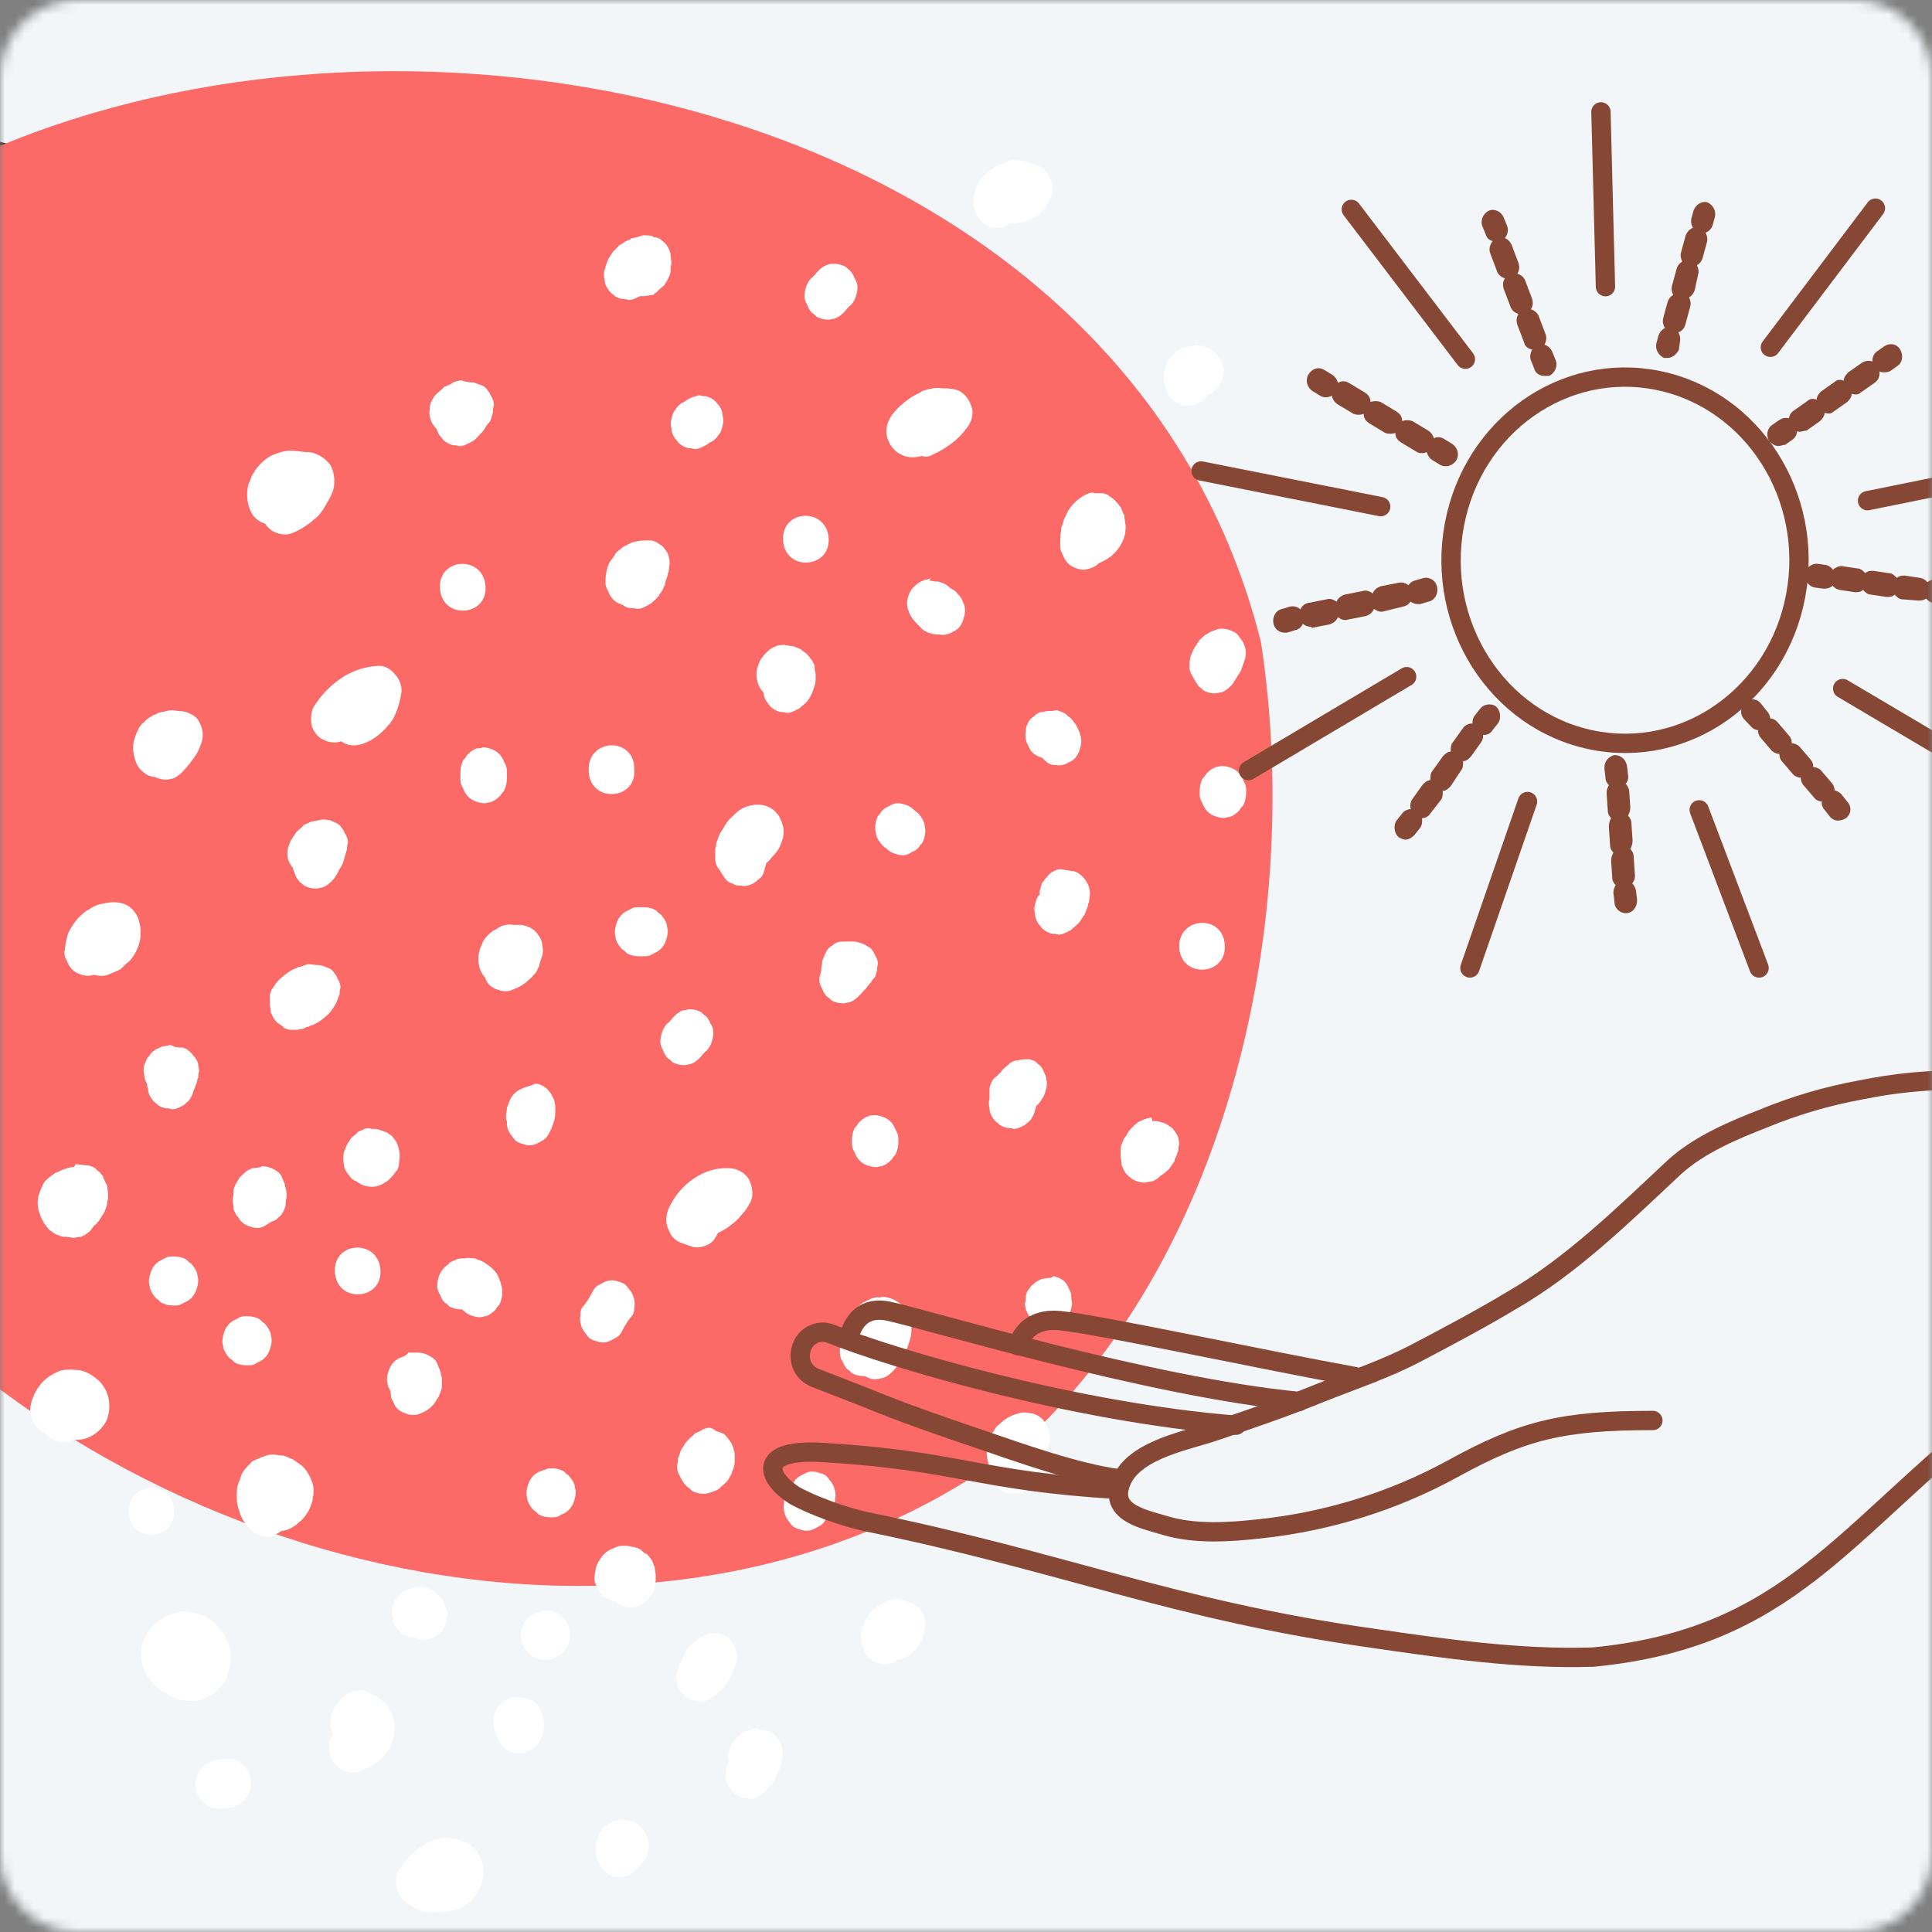 <svg width="200" height="200" viewBox="0 0 200 200" fill="none" xmlns="http://www.w3.org/2000/svg">
<rect x="0" y="0" width="200" height="200" fill="#808080" stroke="none"/>
<mask id="mask0_1_2873" style="mask-type:alpha" maskUnits="userSpaceOnUse" x="0" y="0" width="200" height="200">
<path d="M0 8C0 3.582 3.582 0 8 0H192C196.418 0 200 3.582 200 8V192C200 196.418 196.418 200 192 200H8C3.582 200 0 196.418 0 192V8Z" fill="#FEEEE3"/>
</mask>
<g mask="url(#mask0_1_2873)">
<path d="M-83 0H235C239.418 0 243 3.582 243 8V192C243 196.418 239.418 200 235 200H-83V0Z" fill="#F3F6F9"/>
<mask id="mask1_1_2873" style="mask-type:alpha" maskUnits="userSpaceOnUse" x="-83" y="0" width="326" height="200">
<path d="M-83 0H235C239.418 0 243 3.582 243 8V192C243 196.418 239.418 200 235 200H-83V0Z" fill="#ECD4D2"/>
</mask>
<g mask="url(#mask1_1_2873)">
<path d="M-44.388 91.683C-46.087 91.683 -47.888 91.578 -49.587 91.472C-61.388 90.525 -86.388 83.683 -93.188 71.683C-97.688 61.893 -96.787 52.63 -90.487 44.209C-73.487 21.157 -20.188 10.314 -0.188 14.63C13.113 17.893 21.212 26.209 22.613 37.893C24.312 52.525 14.912 69.051 0.212 77.051C-13.887 86.63 -29.587 91.683 -44.388 91.683ZM-10.688 14.736C-34.487 14.736 -75.287 25.367 -89.688 44.841C-95.688 52.946 -96.588 61.788 -92.287 71.156C-85.688 82.841 -61.188 89.472 -49.587 90.42C-33.388 91.788 -15.887 86.63 -0.288 76.104C14.113 68.314 23.312 52.209 21.613 37.999C20.312 26.735 12.512 18.841 -0.388 15.578C-3.188 15.051 -6.688 14.736 -10.688 14.736Z" fill="#40393B"/>
<path d="M-16.873 127.712C11.627 162.975 69.727 177.817 106.527 148.765C127.327 129.291 134.927 94.975 130.527 66.449C105.727 -32.288 -106.973 -4.183 -16.873 127.712Z" fill="#FB6A67"/>
<path d="M16.38 167.839C15.803 168.245 15.514 168.652 15.129 169.261C15.032 169.464 14.936 169.667 14.84 169.87C14.744 170.073 14.647 170.276 14.647 170.581C14.551 171.292 14.551 172.003 14.84 172.612C15.032 173.221 15.321 173.627 15.706 174.135C16.091 174.541 16.476 174.947 16.958 175.15C17.054 175.15 17.15 175.252 17.246 175.252C17.343 175.354 17.439 175.455 17.631 175.557C18.016 175.76 18.401 175.963 18.786 175.963C19.075 176.064 19.364 176.064 19.749 176.064C19.845 176.064 20.038 176.064 20.134 176.064C20.423 176.064 20.712 175.963 21 175.861C21.289 175.76 21.578 175.557 21.867 175.455C22.252 175.252 22.541 174.947 22.829 174.643C23.311 174.135 23.503 173.627 23.695 172.916C23.695 172.815 23.792 172.713 23.792 172.51C23.888 172.206 23.888 171.8 23.888 171.495C23.888 170.987 23.792 170.479 23.599 170.073C23.407 169.667 23.214 169.159 22.925 168.855C22.733 168.652 22.541 168.347 22.348 168.144C22.155 167.941 21.867 167.738 21.578 167.535C21.193 167.23 20.808 167.128 20.327 167.027C20.23 167.027 20.134 166.925 19.942 166.925C19.653 166.925 19.268 166.824 18.979 166.824C18.016 166.925 17.054 167.23 16.38 167.839Z" fill="white"/>
<path d="M28.123 150.578C27.834 150.578 27.545 150.679 27.257 150.781C26.968 150.883 26.583 151.086 26.294 151.187C26.198 151.187 26.198 151.289 26.102 151.289C25.909 151.492 25.717 151.695 25.524 151.898C25.235 152.203 25.043 152.507 24.947 152.812C24.85 153.116 24.754 153.32 24.658 153.624C24.658 153.726 24.561 153.827 24.561 153.929C24.465 154.741 24.465 155.655 24.754 156.366C24.85 156.772 25.043 157.178 25.235 157.483C25.428 157.686 25.62 157.991 25.813 158.194C25.909 158.295 26.005 158.397 26.005 158.397C26.198 158.6 26.487 158.803 26.775 158.904C27.064 159.006 27.353 159.108 27.738 159.108C28.027 159.108 28.316 159.006 28.604 158.803C28.797 158.701 28.989 158.6 29.085 158.498C29.278 158.498 29.471 158.397 29.663 158.397C29.952 158.295 30.144 158.194 30.433 157.991C30.529 157.991 30.529 157.889 30.626 157.889C30.818 157.686 31.107 157.483 31.299 157.28C31.588 156.975 31.781 156.671 31.973 156.366C31.973 156.264 32.069 156.163 32.069 156.163C32.166 155.858 32.262 155.655 32.358 155.35C32.358 155.147 32.358 154.944 32.455 154.741C32.455 154.538 32.455 154.335 32.455 154.132C32.455 153.827 32.358 153.523 32.262 153.32C32.166 153.015 32.069 152.812 31.877 152.507C31.684 152.203 31.492 151.898 31.203 151.695C30.914 151.492 30.626 151.289 30.337 151.086C30.144 150.984 30.048 150.984 29.856 150.883C29.663 150.781 29.567 150.781 29.374 150.679C29.278 150.679 29.278 150.679 29.182 150.679C28.893 150.679 28.604 150.578 28.316 150.578C28.219 150.578 28.219 150.578 28.123 150.578Z" fill="white"/>
<path d="M5.888 142.046C5.215 142.35 4.637 142.756 4.156 143.366C3.675 143.975 3.386 144.584 3.193 145.397C3.001 146.209 3.29 147.224 3.963 147.834C4.252 148.138 4.541 148.341 4.926 148.646C5.407 149.052 5.985 149.357 6.659 149.255C6.947 149.255 7.236 149.154 7.429 149.052C7.621 149.052 7.814 149.052 8.006 149.052C9.161 149.052 10.413 148.24 10.99 147.123C11.664 145.6 11.279 143.772 10.027 142.756C9.546 142.35 8.872 141.944 8.199 141.842C7.236 141.741 6.466 141.741 5.888 142.046Z" fill="white"/>
<path d="M13.3 156.568C13.493 159.818 18.209 159.513 18.017 156.365C17.921 153.116 13.204 153.319 13.3 156.568Z" fill="white"/>
<path d="M36.691 175.05C36.114 175.151 35.633 175.557 35.151 176.065C34.959 176.268 34.766 176.573 34.574 176.877C34.478 177.081 34.381 177.385 34.285 177.588C34.285 177.69 34.285 177.69 34.285 177.791C34.189 178.299 34.189 178.908 34.381 179.416C34.381 179.518 34.381 179.518 34.478 179.619C34.381 179.721 34.381 179.822 34.285 179.822C34.093 180.127 34.093 180.431 34.093 180.736C33.996 181.041 34.093 181.447 34.189 181.752C34.381 182.361 34.766 182.869 35.344 183.173C35.922 183.478 36.595 183.579 37.173 183.376C37.654 183.173 38.135 182.97 38.52 182.767C39.002 182.564 39.387 182.158 39.675 181.853C39.772 181.752 39.868 181.65 39.964 181.548C40.157 181.244 40.349 181.041 40.446 180.736C40.734 180.127 40.831 179.518 40.831 178.807C40.831 178.096 40.638 177.487 40.253 176.877C40.157 176.573 39.868 176.37 39.675 176.167C39.483 175.964 39.194 175.76 38.905 175.557C38.809 175.456 38.617 175.456 38.52 175.354C38.424 175.354 38.232 175.253 38.135 175.253C37.654 174.847 37.269 174.948 36.691 175.05Z" fill="white"/>
<path d="M42.369 164.487C42.177 164.588 41.888 164.69 41.696 164.791C41.407 164.994 41.214 165.198 41.022 165.502C40.829 165.705 40.733 166.01 40.637 166.416C40.54 166.721 40.54 167.127 40.637 167.432C40.637 167.736 40.733 168.041 40.925 168.345C41.022 168.549 41.214 168.65 41.31 168.853C41.599 169.158 41.984 169.361 42.369 169.462C42.562 169.462 42.658 169.462 42.851 169.462C43.043 169.564 43.139 169.666 43.332 169.666C43.621 169.767 44.006 169.767 44.294 169.666C44.583 169.666 44.872 169.564 45.161 169.361C45.353 169.259 45.45 169.056 45.642 168.955C45.931 168.65 46.123 168.244 46.219 167.838C46.219 167.635 46.219 167.432 46.316 167.127C46.316 166.721 46.123 166.315 45.931 165.908C45.931 165.908 45.931 165.908 45.931 165.807C45.834 165.604 45.642 165.502 45.546 165.299C45.546 165.299 45.546 165.299 45.45 165.198C45.257 165.096 45.065 164.893 44.968 164.791L44.872 164.69C44.679 164.588 44.391 164.487 44.198 164.385C43.909 164.284 43.621 164.284 43.428 164.284C43.332 164.284 43.332 164.284 43.236 164.284C42.947 164.284 42.658 164.385 42.369 164.487Z" fill="white"/>
<path d="M21.674 182.462C21.386 182.564 21.097 182.767 20.904 182.97C20.712 183.173 20.519 183.478 20.423 183.782C20.327 184.087 20.23 184.392 20.23 184.798C20.23 185.001 20.327 185.204 20.327 185.407C20.423 185.813 20.712 186.219 21 186.524C21.193 186.626 21.289 186.727 21.482 186.93C21.867 187.133 22.252 187.235 22.733 187.235L23.696 187.133C23.985 187.133 24.273 187.032 24.562 186.829C24.851 186.727 25.14 186.524 25.332 186.321C25.525 186.118 25.717 185.813 25.813 185.509C25.91 185.204 26.006 184.899 26.006 184.493C26.006 184.29 25.91 184.087 25.91 183.884C25.813 183.478 25.525 183.072 25.236 182.767C25.043 182.665 24.947 182.564 24.755 182.361C24.369 182.158 23.985 182.056 23.503 182.056L22.541 182.158C22.252 182.158 21.963 182.259 21.674 182.462Z" fill="white"/>
<path d="M45.258 190.383C44.68 190.484 44.199 190.789 43.718 191.094C42.659 191.703 41.889 192.617 41.215 193.734C41.022 194.038 41.022 194.343 41.022 194.648C40.926 194.952 41.022 195.359 41.118 195.663C41.311 196.272 41.696 196.78 42.274 197.085C42.562 197.288 42.947 197.491 43.236 197.694C43.718 197.999 44.391 197.999 44.969 197.897C45.258 197.897 45.45 197.897 45.739 197.897C45.931 197.897 46.124 197.897 46.316 197.897C46.701 197.796 47.087 197.796 47.471 197.592C48.145 197.288 48.723 196.983 49.108 196.374C49.493 195.765 49.878 195.257 49.974 194.546C49.974 194.242 50.07 193.835 50.07 193.531C49.974 192.921 49.878 192.515 49.589 192.008C49.493 191.703 49.204 191.5 49.012 191.297C48.627 190.891 48.145 190.687 47.568 190.484C47.471 190.484 47.375 190.484 47.279 190.383C46.99 190.383 46.701 190.281 46.413 190.281C46.028 190.18 45.643 190.281 45.258 190.383Z" fill="white"/>
<path d="M52.188 176.064C51.899 176.267 51.706 176.47 51.514 176.775C51.321 176.978 51.225 177.283 51.129 177.689C51.033 177.993 51.033 178.4 51.129 178.704C51.129 179.009 51.225 179.314 51.418 179.618C51.418 179.72 51.418 179.821 51.514 179.821C51.61 180.024 51.706 180.227 51.803 180.431C51.995 180.837 52.284 181.04 52.669 181.243C52.861 181.344 53.054 181.344 53.246 181.446C53.632 181.548 54.113 181.548 54.498 181.344C54.69 181.243 55.172 181.04 55.075 181.04C55.075 181.04 55.075 181.04 55.172 181.04C55.557 180.735 55.845 180.431 56.038 180.024C56.134 179.821 56.23 179.618 56.23 179.415C56.23 179.415 56.23 179.415 56.23 179.314C56.23 179.11 56.327 178.806 56.327 178.603V178.501C56.327 178.298 56.23 177.993 56.23 177.79C56.23 177.79 56.23 177.79 56.23 177.689C56.134 177.486 56.038 177.283 55.942 177.08C55.942 177.08 55.942 177.08 55.942 176.978C55.942 176.978 55.942 176.978 55.942 176.876C55.845 176.775 55.653 176.47 55.557 176.369C55.364 176.267 54.979 175.963 54.979 175.963C54.979 175.963 54.979 175.963 54.883 175.963C54.787 175.963 54.69 175.861 54.594 175.861C54.498 175.861 54.402 175.76 54.305 175.76C54.113 175.76 53.824 175.658 53.632 175.658C52.958 175.658 52.669 175.861 52.188 176.064Z" fill="white"/>
<path d="M63.546 188.553C63.449 188.553 63.064 188.756 62.872 188.858C62.776 188.959 62.487 189.163 62.391 189.264C62.006 189.772 62.006 189.873 61.813 190.483C61.717 190.686 61.717 190.99 61.717 191.193C61.717 191.295 61.717 191.397 61.717 191.498C61.717 191.6 61.717 191.803 61.717 191.904C61.717 192.209 61.813 192.514 62.006 192.818C62.102 193.123 62.294 193.427 62.487 193.631C62.679 193.732 62.776 193.834 62.968 194.037C63.353 194.24 63.738 194.341 64.219 194.341C64.412 194.341 64.605 194.24 64.797 194.24C65.182 194.138 65.567 193.834 65.856 193.529L66.337 193.021L66.433 192.92C66.433 192.92 66.433 192.92 66.53 192.818C66.818 192.514 67.011 192.107 67.107 191.6C67.203 191.092 67.203 190.686 67.011 190.178C66.915 189.975 66.818 189.772 66.722 189.569C66.433 189.163 66.145 188.858 65.76 188.655C65.663 188.553 65.471 188.553 65.375 188.553C65.278 188.553 65.182 188.452 64.99 188.452C64.797 188.452 64.508 188.35 64.316 188.35H64.219C64.027 188.452 63.738 188.452 63.546 188.553Z" fill="white"/>
<path d="M78.37 178.909C78.081 178.909 77.792 179.011 77.503 179.112C77.311 179.214 77.022 179.315 76.83 179.417C76.83 179.417 76.733 179.417 76.733 179.518C76.445 179.722 76.252 179.925 76.06 180.128C75.867 180.331 75.675 180.635 75.578 180.94C75.482 181.245 75.386 181.549 75.386 181.955C75.386 182.057 75.386 182.159 75.482 182.362C75.386 182.565 75.29 182.768 75.193 183.072C75.097 183.377 75.097 183.783 75.193 184.088C75.193 184.393 75.29 184.697 75.482 185.002C75.578 185.205 75.771 185.306 75.867 185.51C76.156 185.814 76.541 186.017 76.926 186.119C77.118 186.119 77.311 186.119 77.6 186.22C77.985 186.22 78.37 186.017 78.755 185.814C79.044 185.51 79.429 185.306 79.621 185.002C79.717 184.9 79.717 184.799 79.814 184.799C80.006 184.596 80.199 184.291 80.295 183.986C80.391 183.783 80.487 183.58 80.584 183.377C80.776 182.971 80.872 182.565 80.969 182.159C81.065 181.854 81.065 181.448 80.969 181.143C80.969 180.839 80.872 180.534 80.68 180.229C80.584 180.026 80.391 179.925 80.295 179.722C80.006 179.417 79.621 179.214 79.236 179.112C78.947 179.112 78.755 179.011 78.466 179.011C78.466 178.909 78.466 178.909 78.37 178.909Z" fill="white"/>
<path d="M63.836 160.123C63.643 160.224 63.354 160.326 63.162 160.427C63.066 160.427 63.066 160.529 62.969 160.529C62.777 160.63 62.584 160.833 62.392 161.036C62.199 161.24 62.103 161.443 61.91 161.747C61.622 162.255 61.622 162.763 61.525 163.372C61.525 163.677 61.622 163.981 61.814 164.286C61.91 164.59 62.103 164.895 62.295 165.098C62.488 165.301 62.777 165.504 63.066 165.606C63.258 165.707 63.45 165.707 63.643 165.809C63.836 165.911 63.932 166.012 64.124 166.114C64.509 166.317 64.894 166.418 65.376 166.418C65.568 166.418 65.761 166.317 65.953 166.317C66.338 166.215 66.723 165.911 67.012 165.606C67.012 165.606 67.012 165.606 67.108 165.504C67.204 165.301 67.397 165.098 67.493 164.997C67.493 164.997 67.59 164.895 67.59 164.794C67.686 164.59 67.782 164.387 67.782 164.184C67.782 164.184 67.782 164.184 67.782 164.083C67.878 163.778 67.878 163.575 67.878 163.27C67.878 163.169 67.878 163.169 67.878 163.067C67.878 162.864 67.782 162.56 67.782 162.357V162.255C67.686 162.052 67.59 161.747 67.493 161.544C67.493 161.443 67.397 161.443 67.397 161.443C67.301 161.24 67.108 161.036 67.012 160.935C67.012 160.935 67.012 160.935 66.916 160.833C66.916 160.833 66.916 160.833 66.82 160.833C66.627 160.732 66.434 160.529 66.338 160.427C65.857 160.123 65.376 160.123 64.894 160.021C64.798 160.021 64.798 160.021 64.702 160.021C64.317 160.021 64.124 160.021 63.836 160.123Z" fill="white"/>
<path d="M41.504 140.525C41.216 140.626 40.927 140.829 40.734 141.032C40.542 141.235 40.349 141.54 40.253 141.845C40.157 142.149 40.06 142.454 40.06 142.86C40.06 143.063 40.157 143.266 40.157 143.469C40.253 143.673 40.349 143.876 40.446 144.079C40.446 144.282 40.446 144.586 40.542 144.79C40.638 144.993 40.734 145.196 40.831 145.399C41.023 145.805 41.312 146.008 41.697 146.211C41.889 146.313 42.082 146.313 42.274 146.414C42.66 146.516 43.141 146.516 43.526 146.313C44.103 146.11 44.488 145.805 44.873 145.399C45.066 145.196 45.162 144.891 45.355 144.688C45.355 144.586 45.451 144.586 45.451 144.485C45.547 144.282 45.643 143.977 45.74 143.673C45.74 143.571 45.74 143.368 45.74 143.266C45.74 143.165 45.74 142.962 45.74 142.86V142.759C45.74 142.657 45.74 142.454 45.643 142.352C45.643 142.251 45.643 142.048 45.547 141.946V141.845C45.451 141.642 45.355 141.439 45.258 141.134C45.066 140.728 44.777 140.525 44.392 140.322C44.007 140.119 43.622 140.017 43.141 140.017C42.852 140.017 42.563 140.017 42.274 140.017C42.082 140.322 41.793 140.423 41.504 140.525Z" fill="white"/>
<path d="M24.465 136.564C24.177 136.665 23.888 136.868 23.695 137.071C23.503 137.274 23.31 137.579 23.214 137.884C23.118 138.188 23.021 138.493 23.021 138.899C23.021 139.102 23.118 139.305 23.118 139.508C23.214 139.914 23.503 140.321 23.791 140.625C23.984 140.727 24.08 140.828 24.273 141.031C24.658 141.235 25.043 141.336 25.524 141.336H25.813C26.102 141.336 26.39 141.235 26.679 141.031C26.968 140.93 27.257 140.727 27.449 140.524C27.642 140.321 27.834 140.016 27.931 139.711C28.027 139.407 28.123 139.102 28.123 138.696C28.123 138.493 28.027 138.29 28.027 138.087C27.931 137.681 27.642 137.274 27.353 136.97C27.16 136.868 27.064 136.767 26.872 136.564C26.487 136.36 26.102 136.259 25.62 136.259H25.332C25.043 136.259 24.754 136.36 24.465 136.564Z" fill="white"/>
<path d="M7.525 120.824C7.236 120.824 6.948 120.926 6.659 121.027C6.37 121.129 5.985 121.332 5.696 121.434C5.407 121.637 5.119 121.84 4.926 122.043C4.637 122.246 4.445 122.551 4.349 122.855C4.349 122.957 4.252 122.957 4.252 123.058C4.156 123.261 4.06 123.566 3.964 123.871C3.867 124.48 3.867 124.886 4.06 125.495C4.156 125.8 4.252 126.105 4.445 126.409C4.445 126.511 4.541 126.511 4.541 126.612C4.734 126.815 4.83 127.019 5.022 127.222C5.215 127.425 5.407 127.526 5.696 127.729C5.792 127.729 5.792 127.831 5.889 127.831H5.985C6.178 127.932 6.37 128.034 6.659 128.034C6.755 128.034 6.755 128.034 6.851 128.034C7.044 128.034 7.429 128.136 7.621 128.136C7.814 128.136 8.103 128.034 8.295 128.034H8.391C8.584 127.932 8.873 127.831 9.065 127.628C9.258 127.526 9.45 127.323 9.547 127.12L9.643 127.019C9.739 126.917 9.739 126.815 9.835 126.815C9.932 126.714 10.028 126.714 10.028 126.612C10.124 126.511 10.124 126.511 10.22 126.409C10.413 126.105 10.605 125.8 10.798 125.495C10.894 125.292 10.99 124.988 11.087 124.683C11.087 124.48 11.087 124.277 11.183 124.175C11.183 123.972 11.183 123.769 11.183 123.668V123.566C11.183 123.261 11.087 123.058 11.087 122.754C11.087 122.652 11.087 122.652 10.99 122.551C10.894 122.348 10.798 122.144 10.702 121.941C10.702 121.941 10.702 121.941 10.702 121.84C10.605 121.637 10.413 121.535 10.317 121.332C10.124 121.231 10.028 121.129 9.835 120.926C9.547 120.723 9.161 120.621 8.873 120.621C8.488 120.621 8.199 120.52 7.814 120.52C7.718 120.824 7.621 120.824 7.525 120.824Z" fill="white"/>
<path d="M26.968 120.826C26.872 120.826 26.486 120.927 26.294 120.927C26.294 120.927 26.294 120.927 26.198 120.927H26.102C25.909 121.029 25.716 121.13 25.524 121.232C25.524 121.232 25.428 121.232 25.428 121.333C25.235 121.435 25.139 121.638 24.946 121.74C24.946 121.74 24.946 121.74 24.85 121.841C24.754 121.943 24.754 122.044 24.658 122.146C24.561 122.247 24.561 122.349 24.465 122.45C24.465 122.552 24.369 122.552 24.369 122.653C24.273 122.857 24.176 123.06 24.176 123.263V123.364C24.176 123.567 24.176 123.872 24.08 124.075V124.177V124.278C24.08 124.481 24.176 124.786 24.176 124.989C24.176 124.989 24.176 124.989 24.176 125.091V125.192C24.273 125.395 24.369 125.598 24.465 125.801C24.561 125.903 24.658 126.004 24.658 126.004C24.754 126.106 24.754 126.207 24.85 126.309L24.946 126.411C25.139 126.614 25.428 126.817 25.716 126.918C26.005 127.02 26.294 127.121 26.679 127.121C26.968 127.121 27.256 127.02 27.545 126.817C27.738 126.715 27.834 126.614 28.027 126.512C28.219 126.411 28.315 126.411 28.508 126.309C28.7 126.207 28.797 126.004 28.989 125.903C29.278 125.598 29.471 125.192 29.567 124.786C29.567 124.481 29.567 124.278 29.663 123.974V123.872C29.663 123.77 29.663 123.669 29.663 123.567C29.663 123.263 29.567 122.958 29.471 122.653V122.552C29.374 122.349 29.278 122.044 29.182 121.841C28.989 121.435 28.7 121.232 28.315 121.029C27.93 120.826 27.545 120.724 27.064 120.724C27.064 120.826 27.064 120.826 26.968 120.826C27.064 120.826 27.064 120.826 26.968 120.826Z" fill="white"/>
<path d="M62.584 132.705C62.391 132.807 62.199 132.908 62.006 133.01C61.621 133.213 61.428 133.518 61.236 133.924C60.947 134.431 60.658 134.939 60.273 135.345C60.081 135.65 60.081 135.955 60.081 136.259C59.985 136.564 60.081 136.97 60.177 137.275C60.273 137.579 60.466 137.884 60.658 138.087C60.851 138.392 61.044 138.595 61.332 138.696C61.525 138.798 61.717 138.798 61.91 138.899C62.295 139.001 62.776 139.001 63.161 138.798C63.354 138.696 63.546 138.595 63.739 138.493C64.124 138.29 64.316 137.986 64.509 137.579C64.797 137.072 65.086 136.564 65.471 136.158C65.664 135.853 65.664 135.548 65.664 135.244C65.76 134.939 65.664 134.533 65.567 134.228C65.471 133.924 65.279 133.619 65.086 133.416C64.894 133.111 64.701 132.908 64.412 132.807C64.22 132.705 64.027 132.705 63.835 132.604C63.45 132.502 63.065 132.502 62.584 132.705Z" fill="white"/>
<path d="M55.942 152.303C55.653 152.404 55.364 152.607 55.172 152.81C54.979 153.013 54.787 153.318 54.691 153.623C54.594 153.927 54.498 154.232 54.498 154.638C54.498 154.841 54.594 155.044 54.594 155.247C54.691 155.654 54.979 156.06 55.268 156.364C55.461 156.466 55.557 156.568 55.749 156.771C56.134 156.974 56.519 157.075 57.001 157.075H57.289C57.578 157.075 57.867 156.974 58.156 156.771C58.445 156.669 58.733 156.466 58.926 156.263C59.118 156.06 59.311 155.755 59.407 155.451C59.503 155.146 59.6 154.841 59.6 154.435C59.6 154.232 59.503 154.029 59.503 153.826C59.407 153.42 59.118 153.013 58.83 152.709C58.637 152.607 58.541 152.506 58.348 152.303C57.963 152.1 57.578 151.998 57.097 151.998H56.808C56.519 152.1 56.231 152.201 55.942 152.303Z" fill="white"/>
<path d="M91.942 165.707C91.653 165.809 91.364 166.012 91.075 166.114C90.786 166.317 90.594 166.52 90.305 166.723C90.209 166.824 90.113 166.926 90.016 167.027C89.824 167.332 89.631 167.535 89.535 167.84C89.246 168.449 89.054 169.16 89.15 169.871C89.15 170.175 89.246 170.48 89.439 170.785C89.535 171.089 89.728 171.394 89.92 171.597C90.113 171.8 90.401 172.003 90.69 172.105C90.979 172.206 91.268 172.308 91.653 172.308C91.845 172.308 92.038 172.206 92.23 172.206C92.519 172.105 92.712 172.003 92.904 171.8C93 171.8 93.097 171.8 93.097 171.8C93.193 171.8 93.289 171.698 93.385 171.698C93.578 171.597 93.963 171.495 94.155 171.292C94.348 171.191 94.54 170.988 94.733 170.785L94.829 170.683C95.022 170.48 95.214 170.175 95.311 169.972C95.407 169.871 95.407 169.769 95.407 169.769C95.503 169.566 95.599 169.261 95.695 169.058V168.957V168.855C95.695 168.551 95.792 168.347 95.792 168.043C95.792 167.84 95.695 167.637 95.695 167.434C95.599 167.129 95.407 166.824 95.214 166.621C95.118 166.418 94.925 166.317 94.733 166.215C94.54 166.012 94.252 165.91 93.867 165.809C93.193 165.504 92.519 165.504 91.942 165.707Z" fill="white"/>
<path d="M73.268 169.16C73.172 169.16 73.076 169.262 73.076 169.262C72.787 169.364 72.594 169.465 72.306 169.668C72.209 169.668 72.209 169.77 72.113 169.77C71.921 169.973 71.632 170.176 71.439 170.379C71.15 170.684 70.958 170.988 70.862 171.293C70.669 171.598 70.573 171.902 70.477 172.207C70.284 172.41 70.188 172.715 70.092 173.019C69.996 173.324 69.996 173.73 70.092 174.035C70.092 174.339 70.188 174.644 70.38 174.948L70.766 175.456C71.054 175.761 71.439 175.964 71.824 176.065C72.017 176.065 72.209 176.065 72.498 176.167C72.883 176.167 73.268 175.964 73.653 175.761C73.846 175.659 74.038 175.558 74.231 175.355C74.519 175.05 74.905 174.847 75.097 174.441C75.29 174.238 75.482 173.933 75.578 173.628C75.675 173.527 75.675 173.425 75.771 173.324C75.963 172.918 76.06 172.511 76.252 172.105C76.348 171.699 76.348 171.191 76.156 170.785C76.06 170.379 75.771 169.973 75.482 169.668C75.001 169.059 74.038 168.957 73.268 169.16Z" fill="white"/>
<path d="M55.364 167.028C55.075 167.13 54.786 167.333 54.594 167.536C54.401 167.739 54.209 168.044 54.112 168.348C54.016 168.653 53.92 168.958 53.92 169.364C53.92 169.567 54.016 169.77 54.016 169.973C54.112 170.379 54.401 170.785 54.69 171.09L55.171 171.496C55.556 171.699 55.941 171.801 56.423 171.801H56.711C57 171.801 57.385 171.699 57.578 171.496C57.866 171.395 58.155 171.192 58.348 170.988C58.54 170.785 58.733 170.481 58.829 170.176C58.925 169.871 59.022 169.567 59.022 169.161C59.022 168.958 58.925 168.754 58.925 168.551C58.829 168.145 58.54 167.739 58.252 167.434C58.059 167.333 57.963 167.231 57.77 167.028C57.385 166.825 57 166.724 56.519 166.724H56.23C55.941 166.825 55.653 166.927 55.364 167.028Z" fill="white"/>
<path d="M47.279 130.368C47.087 130.47 46.798 130.571 46.605 130.673C46.509 130.673 46.509 130.774 46.509 130.774C46.317 130.977 46.124 131.079 45.932 131.282C45.739 131.485 45.547 131.79 45.45 132.094C45.354 132.399 45.258 132.703 45.258 133.11C45.258 133.414 45.354 133.719 45.547 134.024C45.643 134.328 45.835 134.633 46.028 134.836C46.22 134.937 46.317 135.039 46.509 135.242C46.894 135.445 47.279 135.547 47.761 135.547H47.857C47.857 135.547 47.857 135.648 47.953 135.648C48.145 135.851 48.434 136.054 48.723 136.156C49.012 136.258 49.301 136.359 49.686 136.359C49.878 136.359 50.071 136.258 50.263 136.258C50.648 136.156 51.033 135.851 51.322 135.547C51.418 135.344 51.514 135.242 51.707 135.039C51.9 134.633 51.996 134.227 51.996 133.719C51.996 133.414 51.9 133.008 51.803 132.703C51.707 132.5 51.611 132.196 51.514 131.993C51.418 131.79 51.226 131.587 51.033 131.383C50.841 131.18 50.552 130.977 50.263 130.774C49.974 130.571 49.686 130.47 49.397 130.368C49.301 130.368 49.204 130.266 49.108 130.266C48.819 130.266 48.434 130.165 48.145 130.266C47.857 130.266 47.472 130.266 47.279 130.368Z" fill="white"/>
<path d="M72.883 147.937C72.787 147.937 72.691 147.937 72.691 148.038C72.498 148.14 72.306 148.241 72.017 148.343C72.017 148.343 71.921 148.343 71.921 148.444C71.921 148.444 71.824 148.444 71.824 148.546C71.632 148.648 71.439 148.851 71.247 149.054C71.151 149.155 71.151 149.155 71.054 149.257C70.862 149.46 70.766 149.765 70.573 149.968C70.573 150.069 70.477 150.069 70.477 150.171C70.381 150.475 70.284 150.678 70.188 150.983V151.085C70.188 151.389 70.092 151.592 70.092 151.897C70.092 152.202 70.188 152.506 70.381 152.811C70.477 153.014 70.573 153.217 70.669 153.319C70.766 153.522 70.958 153.725 71.151 153.928C71.343 154.029 71.439 154.131 71.632 154.334C72.017 154.537 72.402 154.639 72.883 154.639C73.172 154.639 73.461 154.537 73.75 154.436C74.038 154.334 74.327 154.232 74.52 154.029C74.712 153.826 75.001 153.623 75.193 153.42C75.386 153.217 75.482 153.014 75.578 152.811L75.675 152.709C75.771 152.405 75.867 152.1 75.963 151.897C76.06 151.592 76.06 151.186 76.06 150.983C76.06 150.882 76.06 150.78 76.06 150.678C76.06 150.374 75.963 150.069 75.867 149.765C75.771 149.46 75.578 149.155 75.386 148.952C75.193 148.648 75.001 148.444 74.712 148.343C74.52 148.241 74.327 148.241 74.135 148.14C73.653 147.734 73.268 147.734 72.883 147.937Z" fill="white"/>
<path d="M83.375 152.505C83.182 152.606 82.99 152.708 82.797 152.81C82.412 153.013 82.22 153.317 82.027 153.723C81.835 154.13 81.642 154.434 81.353 154.84C81.161 155.145 81.161 155.45 81.161 155.754C81.065 156.059 81.161 156.465 81.257 156.77C81.353 157.074 81.546 157.379 81.739 157.582C81.931 157.887 82.124 158.09 82.412 158.191C82.605 158.293 82.797 158.293 82.99 158.394C83.375 158.496 83.856 158.496 84.241 158.293C84.434 158.191 84.626 158.09 84.819 157.988C85.204 157.785 85.396 157.481 85.589 157.074C85.781 156.668 85.974 156.364 86.263 155.957C86.455 155.653 86.455 155.348 86.455 155.044C86.551 154.739 86.455 154.333 86.359 154.028C86.263 153.723 86.07 153.419 85.877 153.216C85.685 152.911 85.493 152.708 85.204 152.606C85.011 152.505 84.819 152.505 84.626 152.403C84.145 152.302 83.76 152.302 83.375 152.505Z" fill="white"/>
<path d="M37.749 116.864C37.556 116.965 37.268 117.067 37.075 117.169C37.075 117.169 36.979 117.169 36.979 117.27C36.786 117.473 36.594 117.575 36.401 117.778C36.401 117.778 36.401 117.778 36.305 117.879C36.209 118.082 36.016 118.285 35.92 118.489C35.824 118.692 35.728 118.996 35.631 119.199C35.535 119.402 35.535 119.91 35.535 120.012C35.535 120.316 35.631 120.621 35.631 120.824C35.728 121.129 35.92 121.433 36.113 121.636C36.305 121.941 36.498 122.144 36.786 122.246C36.883 122.246 36.883 122.347 36.979 122.347C37.075 122.449 37.172 122.449 37.268 122.55C37.653 122.753 38.038 122.855 38.519 122.855C39.097 122.855 39.482 122.652 39.963 122.347C40.156 122.246 40.348 122.043 40.541 121.84C40.733 121.636 40.925 121.332 41.022 121.23L41.118 121.129C41.214 120.926 41.311 120.723 41.311 120.418V120.316C41.407 119.707 41.407 119.301 41.214 118.692C41.118 118.285 40.829 117.879 40.541 117.575C40.348 117.473 40.156 117.27 39.963 117.169C39.963 117.169 39.963 117.169 39.867 117.169C39.77 117.169 39.674 117.067 39.578 117.067C39.482 117.067 39.385 116.965 39.289 116.965C39.097 116.864 38.615 116.864 38.519 116.864H38.423C38.23 116.762 38.038 116.762 37.749 116.864Z" fill="white"/>
<path d="M17.44 108.234C17.248 108.234 16.959 108.336 16.766 108.336C16.574 108.437 16.381 108.539 16.093 108.64C15.996 108.742 15.707 108.945 15.611 109.046C15.515 109.25 15.419 109.351 15.226 109.554C15.13 109.757 15.034 110.062 14.937 110.265C14.841 110.57 14.841 110.976 14.937 111.28C14.937 111.585 15.034 111.89 15.226 112.194C15.226 112.397 15.226 112.499 15.322 112.702C15.322 113.007 15.419 113.311 15.611 113.616C15.804 113.921 15.996 114.124 16.285 114.327C16.477 114.53 16.766 114.631 17.151 114.733C17.344 114.733 17.536 114.733 17.825 114.834C18.21 114.834 18.595 114.631 18.98 114.428C19.173 114.327 19.269 114.124 19.462 114.022C19.75 113.717 19.943 113.311 20.039 112.905C20.135 112.702 20.232 112.397 20.328 112.194C20.328 112.093 20.424 111.991 20.424 111.788C20.424 111.687 20.424 111.687 20.52 111.585C20.52 111.382 20.52 111.179 20.617 110.874C20.617 110.671 20.52 110.468 20.52 110.265C20.52 110.265 20.52 110.265 20.52 110.163C20.52 110.062 20.328 109.656 20.232 109.554C20.232 109.453 19.846 109.148 19.846 109.046C19.75 108.945 19.462 108.742 19.365 108.64C19.173 108.539 18.98 108.437 18.788 108.437H18.691C18.595 108.437 18.21 108.437 18.018 108.336C17.536 108.133 17.536 108.133 17.44 108.234C17.44 108.133 17.44 108.133 17.44 108.234Z" fill="white"/>
<path d="M16.862 130.37C16.573 130.471 16.284 130.674 16.092 130.877C15.899 131.081 15.707 131.385 15.611 131.69C15.514 131.994 15.418 132.299 15.418 132.705C15.418 132.908 15.514 133.111 15.514 133.314C15.611 133.721 15.899 134.127 16.188 134.431C16.381 134.533 16.477 134.635 16.669 134.838C17.054 135.041 17.439 135.142 17.921 135.142H18.209C18.498 135.142 18.787 135.041 19.076 134.838C19.364 134.736 19.653 134.533 19.846 134.33C20.038 134.127 20.231 133.822 20.327 133.518C20.423 133.213 20.52 132.908 20.52 132.502C20.52 132.299 20.423 132.096 20.423 131.893C20.327 131.487 20.038 131.08 19.75 130.776C19.557 130.674 19.461 130.573 19.268 130.37C18.883 130.167 18.498 130.065 18.017 130.065H17.728C17.439 130.065 17.151 130.167 16.862 130.37Z" fill="white"/>
<path d="M54.595 112.499C54.402 112.499 54.21 112.601 54.017 112.702C53.728 112.804 53.44 113.007 53.247 113.21L53.151 113.311C52.958 113.515 52.862 113.718 52.766 113.921C52.67 114.124 52.573 114.53 52.477 114.632V114.733C52.477 115.038 52.381 115.241 52.381 115.545V115.647C52.381 115.748 52.381 115.952 52.477 116.053C52.477 116.358 52.477 116.662 52.573 116.865C52.67 117.17 52.862 117.475 53.055 117.678C53.247 117.982 53.44 118.186 53.728 118.287C53.921 118.389 54.114 118.389 54.306 118.49C54.691 118.592 55.172 118.592 55.557 118.389C55.75 118.287 55.942 118.186 56.135 118.084C56.52 117.881 56.712 117.576 56.905 117.17C57.097 116.865 57.194 116.561 57.29 116.256C57.29 116.155 57.386 116.053 57.386 115.952C57.483 115.647 57.483 115.241 57.483 114.936C57.483 114.835 57.483 114.733 57.483 114.53C57.483 114.327 57.386 114.124 57.386 113.921C57.29 113.718 57.194 113.515 57.097 113.311C57.001 113.108 56.809 113.007 56.712 112.804C56.52 112.601 56.231 112.398 55.942 112.296C55.75 112.194 55.557 112.194 55.365 112.194C54.98 112.398 54.787 112.398 54.595 112.499Z" fill="white"/>
<path d="M34.67 131.691C34.862 134.94 39.579 134.635 39.386 131.487C39.194 128.238 34.477 128.441 34.67 131.691Z" fill="white"/>
<path d="M31.012 100.108C30.916 100.108 30.819 100.108 30.723 100.21C30.338 100.311 30.049 100.515 29.761 100.718C29.472 100.921 29.183 101.124 28.894 101.428C28.702 101.632 28.509 101.835 28.413 102.038C28.317 102.139 28.22 102.342 28.124 102.444C28.028 102.647 27.932 102.952 27.932 103.053C27.932 103.155 27.932 103.358 27.932 103.459C27.932 103.662 27.932 103.764 27.932 103.967C27.932 104.17 28.028 104.475 28.028 104.678V104.779C28.124 104.982 28.22 105.186 28.317 105.389C28.317 105.389 28.317 105.49 28.413 105.49C28.509 105.693 28.702 105.896 28.894 105.998C28.894 105.998 29.375 106.303 29.375 106.404L29.953 106.607C30.145 106.607 30.723 106.607 30.723 106.607C30.916 106.607 31.204 106.506 31.301 106.506C31.397 106.506 31.589 106.404 31.589 106.404C31.686 106.303 31.782 106.303 31.782 106.303C31.878 106.303 31.974 106.303 32.071 106.201C32.841 105.998 33.418 105.49 33.996 104.982C34.285 104.678 34.477 104.373 34.67 104.069C34.862 103.764 34.958 103.358 35.151 102.952C35.151 102.748 35.151 102.545 35.247 102.241C35.247 101.936 35.151 101.631 34.958 101.327C34.862 101.124 34.766 100.921 34.67 100.819C34.477 100.515 34.285 100.311 33.996 100.21C33.707 100.108 33.322 99.905 32.937 99.905C32.552 99.905 32.167 99.804 31.878 99.804C31.589 99.905 31.301 100.007 31.012 100.108Z" fill="white"/>
<path d="M10.316 93.611C9.931 93.712 9.546 93.915 9.257 94.118C9.065 94.22 8.872 94.321 8.776 94.423C8.102 94.931 7.717 95.438 7.236 96.251C7.043 96.555 6.947 96.962 6.851 97.368C6.754 97.774 6.754 98.18 6.658 98.586C6.658 98.891 6.754 99.195 6.947 99.5C7.043 99.805 7.236 100.109 7.428 100.312C7.621 100.516 7.91 100.719 8.198 100.82C8.487 100.922 8.776 101.023 9.161 101.023C9.353 101.023 9.546 100.922 9.738 100.922C9.931 100.922 10.123 101.023 10.412 101.023C10.508 101.023 10.605 101.023 10.605 101.023C10.893 101.023 11.182 100.922 11.375 100.82C11.664 100.719 12.049 100.516 12.337 100.414C12.53 100.312 12.722 100.109 12.915 99.906C13.107 99.703 13.3 99.602 13.492 99.399C13.974 98.789 14.262 98.282 14.455 97.469C14.551 97.165 14.551 96.758 14.551 96.352C14.551 95.946 14.455 95.641 14.359 95.235C14.262 94.829 13.974 94.423 13.685 94.118C13.396 93.814 13.011 93.611 12.626 93.509C11.856 93.306 11.182 93.407 10.316 93.611Z" fill="white"/>
<path d="M69.225 125.088C68.936 125.799 68.84 126.611 69.225 127.322C69.321 127.627 69.513 127.931 69.706 128.134C69.995 128.439 70.38 128.642 70.765 128.744C71.053 128.845 71.342 128.947 71.631 129.048C72.209 129.251 72.979 129.048 73.46 128.744C73.845 128.54 74.134 128.033 74.326 127.627C74.808 127.423 75.289 127.119 75.674 126.814C76.059 126.51 76.444 126.205 76.733 125.799C77.118 125.393 77.406 124.986 77.599 124.58C78.08 123.869 77.888 122.752 77.503 122.042C77.021 121.331 76.251 120.925 75.385 120.925C72.882 120.823 70.38 122.549 69.225 125.088Z" fill="white"/>
<path d="M90.21 134.431C89.921 134.533 89.633 134.736 89.344 134.838C89.055 135.041 88.863 135.244 88.574 135.548C88.189 135.955 87.996 136.361 87.708 136.767C87.419 137.275 87.226 137.782 87.13 138.29C87.034 138.798 86.938 139.407 86.938 140.016C86.938 140.321 87.034 140.727 87.226 140.93C87.323 141.235 87.515 141.539 87.708 141.743C87.9 141.844 87.996 141.946 88.189 142.149C88.574 142.352 88.959 142.453 89.44 142.453H89.536C89.921 142.656 90.306 142.86 90.788 142.758C90.98 142.758 91.173 142.656 91.365 142.656C91.75 142.555 92.135 142.25 92.424 141.946C92.617 141.743 92.809 141.539 93.002 141.235C93.29 140.829 93.579 140.422 93.772 139.915C93.964 139.407 94.157 138.899 94.253 138.493C94.349 138.188 94.349 137.782 94.349 137.376C94.349 136.767 94.157 136.259 93.868 135.751C93.483 135.041 92.713 134.533 91.943 134.33C91.654 134.228 91.365 134.228 90.98 134.33C90.884 134.228 90.499 134.33 90.21 134.431Z" fill="white"/>
<path d="M105.128 146.414C104.743 146.515 104.358 146.719 104.07 146.922C103.781 147.125 103.492 147.429 103.203 147.632C103.011 147.836 102.915 148.14 102.722 148.343C102.626 148.445 102.626 148.546 102.53 148.648C102.433 148.952 102.337 149.156 102.241 149.46C102.145 149.765 102.145 150.069 102.145 150.374C102.145 150.78 102.241 151.186 102.337 151.593C102.337 151.796 102.433 151.999 102.53 152.202C102.53 152.405 102.53 152.71 102.626 152.913C102.722 153.217 102.915 153.522 103.107 153.725C103.3 154.03 103.492 154.233 103.781 154.334C104.358 154.639 105.032 154.74 105.61 154.537C106.091 154.334 106.476 154.03 106.765 153.624L106.861 153.522C107.15 153.116 107.439 152.71 107.439 152.202C107.727 151.491 108.112 150.78 108.401 149.968C108.594 149.562 108.69 149.156 108.69 148.648C108.69 148.343 108.594 148.039 108.401 147.734C108.305 147.429 108.112 147.125 107.92 146.922C107.631 146.617 107.246 146.414 106.861 146.312C106.572 146.312 106.284 146.211 105.995 146.211C105.706 146.211 105.417 146.312 105.128 146.414Z" fill="white"/>
<path d="M108.498 132.297C108.498 132.297 107.921 132.399 107.824 132.399C107.632 132.5 107.439 132.602 107.247 132.703L106.766 133.11L106.381 133.617C106.284 133.82 106.188 134.024 106.188 134.227C106.188 134.43 106.188 134.734 106.092 134.937C106.092 135.039 106.188 135.547 106.188 135.547L106.477 136.156L106.862 136.664L107.343 137.07C107.536 137.171 107.728 137.273 107.921 137.273C108.113 137.375 108.402 137.375 108.594 137.375C108.787 137.375 109.076 137.375 109.268 137.273C109.461 137.171 109.653 137.07 109.846 136.968C110.135 136.765 110.327 136.562 110.52 136.258C110.712 136.054 110.808 135.75 110.905 135.344C111.001 135.039 111.001 134.836 110.905 134.531C110.905 134.227 110.905 134.024 110.808 133.719C110.712 133.516 110.616 133.313 110.52 133.11C110.327 132.704 110.038 132.5 109.653 132.297L109.076 132.094C108.883 132.297 108.691 132.297 108.498 132.297Z" fill="white"/>
<path d="M89.92 115.543C89.535 115.645 89.15 115.949 88.861 116.254C88.765 116.457 88.669 116.559 88.476 116.762C88.284 117.168 88.188 117.574 88.188 118.082V118.386C88.188 118.691 88.284 118.996 88.476 119.3C88.573 119.605 88.765 119.91 88.958 120.113C89.15 120.316 89.439 120.519 89.728 120.62C90.016 120.722 90.305 120.823 90.69 120.823C90.883 120.823 91.075 120.722 91.268 120.722C91.653 120.62 92.038 120.316 92.326 120.011C92.423 119.808 92.519 119.706 92.712 119.503C92.904 119.097 93 118.691 93 118.183V117.879C93 117.574 92.904 117.269 92.712 116.965C92.615 116.66 92.423 116.356 92.23 116.152C92.038 115.949 91.749 115.746 91.46 115.645C91.171 115.543 90.883 115.442 90.498 115.442C90.305 115.442 90.113 115.442 89.92 115.543Z" fill="white"/>
<path d="M70.766 104.578C70.381 104.679 69.996 104.984 69.707 105.288C69.514 105.492 69.322 105.796 69.033 105.999C68.841 106.202 68.648 106.507 68.552 106.812C68.456 107.116 68.359 107.421 68.359 107.827C68.359 108.132 68.456 108.436 68.648 108.741C68.744 109.046 68.937 109.35 69.129 109.553C69.322 109.655 69.418 109.756 69.611 109.959C69.996 110.163 70.381 110.264 70.862 110.264C71.055 110.264 71.247 110.163 71.44 110.163C71.825 110.061 72.21 109.756 72.498 109.452C72.691 109.249 72.883 108.944 73.172 108.741C73.365 108.538 73.557 108.233 73.653 107.929C73.75 107.624 73.846 107.319 73.846 106.913C73.846 106.608 73.75 106.202 73.557 105.999C73.461 105.695 73.269 105.39 73.076 105.187C72.883 105.085 72.787 104.984 72.595 104.781C72.21 104.578 71.825 104.476 71.343 104.476C71.247 104.476 71.055 104.578 70.766 104.578Z" fill="white"/>
<path d="M51.996 95.846C51.899 95.846 51.899 95.846 51.803 95.947C51.707 95.947 51.611 96.049 51.418 96.15C51.322 96.252 51.226 96.252 51.033 96.353L50.937 96.455C50.744 96.556 50.552 96.76 50.456 96.861C50.456 96.861 50.456 96.861 50.359 96.963C50.167 97.166 49.974 97.47 49.878 97.775C49.493 98.587 49.397 99.4 49.685 100.314C49.782 100.618 49.974 100.923 50.167 101.126C50.263 101.227 50.263 101.431 50.359 101.532C50.552 101.938 50.841 102.141 51.226 102.344C51.418 102.446 51.611 102.446 51.803 102.548C52.188 102.649 52.669 102.649 53.054 102.446C53.151 102.446 53.247 102.344 53.343 102.344C53.632 102.243 53.921 102.04 54.113 101.938C54.209 101.837 54.306 101.837 54.402 101.735C54.595 101.532 54.883 101.329 55.076 101.126C55.172 101.024 55.172 100.923 55.268 100.923C55.461 100.72 55.653 100.415 55.75 100.11C55.846 100.009 55.846 99.907 55.846 99.806C55.942 99.501 56.038 99.197 56.135 98.892C56.231 98.587 56.231 98.181 56.135 97.876C56.135 97.572 56.038 97.267 55.846 96.963L55.461 96.455C55.172 96.15 54.787 95.947 54.402 95.846C54.306 95.846 54.113 95.744 54.017 95.744C53.825 95.744 53.728 95.744 53.536 95.744C53.343 95.744 53.247 95.744 53.054 95.744C52.669 95.642 52.381 95.744 51.996 95.846Z" fill="white"/>
<path d="M32.166 85.081C31.974 85.182 31.685 85.284 31.492 85.385C31.492 85.385 31.396 85.385 31.396 85.487C31.204 85.69 30.915 85.893 30.722 86.096L30.626 86.198C30.53 86.401 30.337 86.604 30.241 86.807C30.241 86.807 30.241 86.909 30.145 86.909C30.049 87.112 29.952 87.416 29.856 87.62C29.76 87.924 29.76 88.229 29.76 88.533C29.76 88.838 29.856 89.143 30.049 89.447C30.145 89.65 30.241 89.752 30.337 89.853C30.337 90.056 30.434 90.26 30.53 90.463C30.626 90.767 30.819 91.072 31.011 91.275L31.492 91.681C31.877 91.884 32.262 91.986 32.744 91.986C32.936 91.986 33.129 91.884 33.321 91.884C33.706 91.783 34.091 91.478 34.38 91.174C34.669 90.869 34.861 90.564 35.054 90.158C35.15 89.955 35.246 89.853 35.343 89.65C35.535 89.346 35.631 88.939 35.728 88.533C35.824 88.33 35.824 88.127 35.92 87.924C35.92 87.721 35.92 87.518 36.017 87.213C36.017 86.909 35.92 86.604 35.728 86.299C35.631 86.096 35.535 85.893 35.439 85.792C35.246 85.487 35.054 85.284 34.765 85.182C34.573 85.081 34.284 84.979 34.091 84.878H33.995C33.706 84.878 33.417 84.776 33.129 84.878C32.744 84.979 32.455 84.979 32.166 85.081Z" fill="white"/>
<path d="M49.397 77.466C49.012 77.568 48.627 77.873 48.338 78.177C48.242 78.38 48.145 78.482 47.953 78.685C47.76 79.091 47.664 79.497 47.664 80.005V80.716C47.664 81.02 47.76 81.325 47.953 81.63C48.049 81.934 48.242 82.239 48.434 82.442C48.627 82.645 48.915 82.848 49.204 82.95C49.493 83.051 49.782 83.153 50.167 83.153C50.359 83.153 50.552 83.051 50.744 83.051C51.129 82.95 51.514 82.645 51.803 82.34L52.188 81.833C52.381 81.427 52.477 81.02 52.477 80.513V79.802C52.477 79.497 52.381 79.192 52.188 78.888C52.092 78.583 51.899 78.279 51.707 78.076C51.514 77.873 51.226 77.669 50.937 77.568C50.648 77.466 50.359 77.365 49.974 77.365C49.782 77.466 49.589 77.466 49.397 77.466Z" fill="white"/>
<path d="M77.408 83.456C76.734 83.659 76.253 84.065 75.772 84.573C75.483 84.776 75.29 85.081 75.098 85.385C74.905 85.69 74.713 85.995 74.52 86.299C74.52 86.401 74.424 86.502 74.424 86.502C74.328 86.807 74.232 87.112 74.135 87.315C74.135 87.518 74.135 87.721 74.039 87.823C74.039 87.924 74.039 88.127 74.039 88.229C74.039 88.432 74.039 88.736 74.039 88.939C74.039 89.244 74.135 89.549 74.328 89.853L74.424 89.955C74.617 90.26 74.809 90.564 75.002 90.869C75.194 91.173 75.483 91.376 75.868 91.478C76.157 91.681 76.445 91.681 76.734 91.681C77.023 91.783 77.408 91.681 77.697 91.58C77.986 91.478 78.274 91.275 78.467 91.072C78.756 90.869 78.948 90.666 79.044 90.361C79.141 90.056 79.237 89.65 79.333 89.346C79.526 89.143 79.718 89.041 79.814 88.838C80.2 88.432 80.585 88.026 80.777 87.518C80.873 87.213 80.969 87.01 81.066 86.706C81.162 86.096 81.162 85.792 80.969 85.284V85.182C80.873 84.979 80.777 84.776 80.681 84.573C80.585 84.37 80.392 84.167 80.2 83.964C79.429 83.253 78.371 83.151 77.408 83.456Z" fill="white"/>
<path d="M86.166 97.875C85.781 98.078 85.588 98.383 85.396 98.789C85.3 98.992 85.203 99.297 85.107 99.5V99.601C85.107 99.906 85.011 100.109 85.011 100.414V100.515C84.915 100.82 84.818 101.124 84.818 101.429C84.818 101.734 84.915 102.038 85.107 102.343C85.203 102.648 85.396 102.952 85.588 103.155C85.781 103.257 85.877 103.358 86.07 103.562C86.455 103.765 86.84 103.866 87.321 103.866C87.513 103.866 87.706 103.765 87.899 103.765C88.284 103.663 88.669 103.358 88.957 103.054C89.054 102.952 89.15 102.851 89.246 102.749L89.342 102.648C89.342 102.648 89.342 102.546 89.439 102.546C89.728 102.241 89.92 101.937 90.209 101.632C90.305 101.429 90.401 101.328 90.594 101.124C90.69 100.921 90.69 100.718 90.786 100.515C90.786 100.312 90.786 100.109 90.882 99.804C90.882 99.5 90.786 99.195 90.594 98.891C90.498 98.687 90.401 98.484 90.305 98.383C90.209 98.18 90.016 98.078 89.824 97.977C89.631 97.875 89.535 97.773 89.246 97.672C88.957 97.57 88.669 97.469 88.284 97.469C87.995 97.469 87.61 97.469 87.321 97.469C86.84 97.469 86.455 97.57 86.166 97.875Z" fill="white"/>
<path d="M65.086 94.22C64.798 94.321 64.509 94.524 64.316 94.728C64.124 94.931 63.931 95.235 63.835 95.54C63.739 95.844 63.643 96.149 63.643 96.555C63.643 96.758 63.739 96.962 63.739 97.165C63.835 97.571 64.124 97.977 64.413 98.281C64.605 98.383 64.701 98.485 64.894 98.688C65.279 98.891 65.664 98.992 66.145 98.992C66.338 98.992 66.626 98.992 66.819 98.992C67.108 98.992 67.397 98.891 67.685 98.688C67.974 98.586 68.263 98.383 68.455 98.18C68.648 97.977 68.84 97.672 68.937 97.368C69.033 97.063 69.129 96.758 69.129 96.352C69.129 96.149 69.033 95.946 69.033 95.743C68.937 95.337 68.648 94.931 68.359 94.626C68.167 94.524 68.07 94.423 67.878 94.22C67.493 94.017 67.108 93.915 66.626 93.915C66.434 93.915 66.145 93.915 65.953 93.915C65.664 93.915 65.375 94.017 65.086 94.22Z" fill="white"/>
<path d="M105.417 109.756C105.129 109.756 104.84 109.857 104.551 110.06C104.262 110.365 103.877 110.568 103.685 110.873C103.589 110.974 103.589 111.076 103.492 111.076C103.396 111.177 103.3 111.279 103.204 111.381C102.915 111.584 102.722 111.787 102.626 112.091C102.434 112.396 102.434 112.701 102.434 113.005C102.434 113.208 102.434 113.513 102.434 113.716C102.337 114.021 102.337 114.325 102.434 114.731C102.434 115.036 102.53 115.341 102.722 115.645C102.915 115.95 103.107 116.153 103.396 116.356C103.589 116.559 103.877 116.661 104.262 116.762C104.455 116.762 104.647 116.762 104.936 116.864C105.321 116.864 105.706 116.661 106.091 116.458L106.573 116.052C106.861 115.747 107.054 115.341 107.15 114.935C107.15 114.833 107.246 114.731 107.246 114.528C107.343 114.427 107.439 114.325 107.535 114.224C107.728 114.021 107.824 113.818 108.016 113.513C108.016 113.411 108.113 113.411 108.113 113.31C108.209 113.107 108.209 112.904 108.305 112.701C108.401 112.396 108.401 111.99 108.305 111.685C108.305 111.482 108.209 111.279 108.113 111.076C108.016 110.771 107.824 110.467 107.631 110.264C107.439 110.162 107.343 110.06 107.15 109.857C106.958 109.756 106.765 109.756 106.573 109.654C105.995 109.654 105.706 109.654 105.417 109.756Z" fill="white"/>
<path d="M118.99 115.746C118.894 115.746 118.701 115.746 118.605 115.848H118.509C118.316 115.95 118.027 116.051 117.835 116.153C117.835 116.153 117.738 116.153 117.738 116.254C117.546 116.356 117.353 116.559 117.161 116.762C117.065 116.863 117.065 116.863 116.968 116.965C116.776 117.168 116.68 117.371 116.583 117.574C116.583 117.574 116.583 117.676 116.487 117.676C116.487 117.676 116.487 117.777 116.391 117.777C116.295 117.98 116.198 118.285 116.102 118.488C116.006 118.691 116.006 118.894 116.006 119.097C116.006 119.199 116.006 119.402 116.006 119.605C116.006 119.605 116.006 119.605 116.006 119.707C116.006 119.91 116.102 120.214 116.102 120.417V120.519V120.621C116.198 120.824 116.295 121.027 116.391 121.23C116.583 121.534 116.776 121.738 117.065 121.941C117.257 122.144 117.546 122.245 117.931 122.347C118.22 122.448 118.605 122.448 118.894 122.347C119.182 122.347 119.471 122.245 119.76 122.042C119.952 121.941 120.049 121.738 120.241 121.636C120.337 121.636 120.337 121.534 120.434 121.534C120.626 121.331 120.819 121.23 121.011 121.027C121.107 120.925 121.204 120.722 121.3 120.621C121.396 120.519 121.492 120.316 121.589 120.214V120.113C121.685 119.91 121.781 119.605 121.878 119.402C121.878 119.301 121.878 119.199 121.974 119.199C121.974 118.996 121.974 118.691 122.07 118.488V118.387C122.07 118.184 121.974 117.98 121.974 117.777C121.878 117.473 121.685 117.168 121.492 116.965C121.396 116.762 121.204 116.66 121.011 116.559C120.819 116.356 120.53 116.254 120.145 116.153C119.856 116.051 119.567 116.051 119.279 116.051C119.279 115.645 119.086 115.645 118.99 115.746Z" fill="white"/>
<path d="M109.364 90.057C108.883 90.26 108.69 90.362 108.305 90.869C108.305 90.869 108.305 90.869 108.209 90.971C108.113 91.072 107.92 91.377 107.824 91.479C107.824 91.479 107.824 91.479 107.824 91.58C107.728 91.783 107.728 91.986 107.632 92.189C107.632 92.291 107.632 92.392 107.632 92.596C107.632 92.596 107.632 92.697 107.535 92.697C107.343 92.9 107.247 93.205 107.15 93.611C107.054 93.916 107.054 94.322 107.15 94.626C107.15 94.931 107.247 95.236 107.439 95.54C107.535 95.743 107.728 95.845 107.824 96.048C108.113 96.353 108.498 96.556 108.883 96.657C109.075 96.657 109.268 96.657 109.557 96.759C109.942 96.759 110.327 96.556 110.712 96.353C110.808 96.353 110.904 96.251 110.904 96.251L111.001 96.15C111.193 95.947 111.386 95.845 111.578 95.642C111.674 95.54 111.674 95.54 111.771 95.439C111.867 95.236 112.059 95.033 112.156 94.83L112.252 94.728C112.252 94.626 112.348 94.525 112.348 94.525C112.444 94.22 112.541 94.017 112.637 93.713C112.637 93.611 112.637 93.51 112.733 93.408C112.733 93.103 112.829 92.799 112.829 92.494C112.829 91.58 112.252 90.768 111.578 90.362C111.386 90.26 111.193 90.159 110.904 90.159C110.808 90.159 110.327 90.057 110.231 90.057C109.846 89.955 109.557 89.955 109.364 90.057Z" fill="white"/>
<path d="M108.498 73.606C108.306 73.606 108.017 73.707 107.825 73.707C107.825 73.707 107.825 73.707 107.728 73.707C107.44 73.809 107.151 74.012 106.958 74.215C106.67 74.418 106.477 74.621 106.381 74.926C106.188 75.231 106.188 75.535 106.188 75.84C106.092 76.144 106.188 76.551 106.285 76.855C106.381 77.058 106.477 77.261 106.573 77.465C106.766 77.871 107.055 78.074 107.44 78.277C107.632 78.379 107.728 78.379 107.921 78.48C108.113 78.683 108.306 78.886 108.498 78.988C108.787 79.191 109.076 79.191 109.365 79.191C109.654 79.292 110.039 79.191 110.327 79.089C110.52 78.988 110.712 78.886 110.905 78.785C111.29 78.582 111.482 78.277 111.675 77.871C111.771 77.668 111.771 77.465 111.867 77.261C111.964 76.855 111.964 76.348 111.771 75.941V75.84C111.675 75.637 111.579 75.434 111.482 75.231C111.482 75.129 111.386 75.129 111.386 75.028C111.194 74.825 111.097 74.621 110.905 74.418C110.905 74.418 110.905 74.418 110.809 74.317C110.616 74.215 110.424 74.012 110.327 73.911C110.231 73.911 110.231 73.809 110.135 73.809C109.942 73.707 109.654 73.606 109.365 73.504C109.076 73.606 108.787 73.606 108.498 73.606Z" fill="white"/>
<path d="M92.038 83.457C91.749 83.558 91.46 83.761 91.267 83.964C91.171 84.167 91.075 84.269 90.882 84.472C90.69 84.878 90.594 85.284 90.594 85.792C90.594 85.995 90.69 86.198 90.69 86.401C90.786 86.808 91.075 87.214 91.364 87.518C91.46 87.62 91.556 87.721 91.749 87.823C91.941 88.026 92.23 88.229 92.519 88.331C92.808 88.432 93.096 88.534 93.481 88.534C93.77 88.534 94.059 88.432 94.348 88.229C94.636 88.128 94.925 87.924 95.118 87.721C95.214 87.518 95.31 87.417 95.503 87.214C95.695 86.808 95.792 86.401 95.792 85.894C95.792 85.691 95.695 85.487 95.695 85.284C95.599 84.878 95.31 84.472 95.022 84.167L94.636 83.863C94.444 83.66 94.155 83.457 93.867 83.355C93.578 83.254 93.289 83.152 92.904 83.152C92.615 83.152 92.326 83.254 92.038 83.457Z" fill="white"/>
<path d="M80.584 66.803C80.295 66.904 80.006 67.006 79.718 67.209C79.332 67.514 78.947 67.92 78.659 68.428C78.562 68.631 78.466 68.935 78.37 69.24C78.274 69.951 78.274 70.052 78.466 70.763C78.562 71.068 78.755 71.372 78.947 71.576C78.947 71.677 79.044 71.677 79.044 71.677C79.044 71.982 79.14 72.286 79.332 72.591L79.718 73.099C80.006 73.403 80.391 73.606 80.776 73.708C80.969 73.708 81.161 73.708 81.45 73.809C81.835 73.809 82.22 73.606 82.605 73.403C82.701 73.403 82.701 73.302 82.798 73.302C82.99 73.099 83.279 72.896 83.472 72.692C83.664 72.489 83.856 72.185 83.953 71.982C83.953 71.88 84.049 71.88 84.049 71.779C84.145 71.474 84.242 71.271 84.338 70.966C84.434 70.662 84.434 70.357 84.434 70.052C84.434 69.951 84.434 69.849 84.434 69.849C84.434 69.646 84.338 69.341 84.338 69.138C84.338 69.138 84.338 69.138 84.338 69.037V68.935C84.242 68.732 84.145 68.428 83.953 68.225C83.568 67.717 83.472 67.615 82.99 67.311L82.894 67.209C82.701 67.108 82.413 67.006 82.124 66.904C81.835 66.904 81.643 66.803 81.354 66.803C81.161 66.701 80.776 66.803 80.584 66.803Z" fill="white"/>
<path d="M60.947 79.699V79.903C61.139 83.152 65.856 82.847 65.663 79.699V79.496C65.567 76.247 60.85 76.45 60.947 79.699Z" fill="white"/>
<path d="M96.37 59.897C96.274 59.897 96.177 59.897 95.985 59.998C95.889 59.998 95.696 59.998 95.6 60.1C95.215 60.201 94.83 60.506 94.541 60.811C94.252 61.115 94.06 61.521 93.964 61.928C93.867 62.334 93.867 62.842 94.06 63.248C94.156 63.654 94.445 64.06 94.734 64.365C94.926 64.568 95.119 64.771 95.311 64.974C95.504 65.177 95.793 65.38 96.081 65.482C96.37 65.583 96.659 65.685 97.044 65.685C97.14 65.685 97.236 65.685 97.333 65.685C97.621 65.786 98.006 65.685 98.295 65.583C98.488 65.482 98.68 65.38 98.873 65.279C99.258 65.076 99.45 64.771 99.643 64.365C99.739 64.162 99.739 63.959 99.835 63.755C99.931 63.349 99.931 62.842 99.739 62.435C99.643 62.232 99.546 61.928 99.354 61.724C99.354 61.724 99.354 61.623 99.258 61.623C99.065 61.42 98.969 61.217 98.776 61.115C98.776 61.115 98.68 61.014 98.584 61.014C98.391 60.912 98.199 60.709 97.91 60.506C97.718 60.404 97.429 60.303 97.14 60.201C97.044 60.201 97.044 60.201 96.948 60.201C96.659 60.201 96.37 60.1 96.177 60.1C96.37 59.897 96.37 59.897 96.37 59.897Z" fill="white"/>
<path d="M122.07 98.079C122.262 101.328 126.979 101.023 126.786 97.876C126.69 94.626 121.974 94.829 122.07 98.079Z" fill="white"/>
<path d="M125.632 65.28C125.343 65.382 125.15 65.483 124.862 65.686C124.765 65.686 124.765 65.788 124.669 65.788C124.476 65.991 124.188 66.194 124.091 66.397C123.899 66.6 123.803 66.905 123.61 67.108C123.61 67.21 123.514 67.311 123.514 67.311C123.418 67.514 123.321 67.819 123.225 68.022V68.124C123.129 68.428 123.129 68.733 123.129 69.037C123.129 69.342 123.225 69.647 123.418 69.951C123.514 70.154 123.61 70.256 123.706 70.459C123.803 70.662 123.995 70.865 124.091 71.068C124.284 71.17 124.38 71.271 124.573 71.474C124.958 71.677 125.343 71.779 125.824 71.779C126.017 71.779 126.209 71.677 126.402 71.677C126.787 71.576 127.172 71.271 127.46 70.967C127.557 70.865 127.653 70.764 127.749 70.561C127.942 70.256 128.134 69.951 128.327 69.647C128.423 69.545 128.519 69.342 128.519 69.24C128.616 68.936 128.808 68.53 128.904 68.124C129.001 67.717 129.001 67.21 128.808 66.803C128.712 66.499 128.519 66.194 128.327 65.991C128.134 65.686 127.942 65.483 127.653 65.382C127.268 65.179 126.883 65.077 126.402 65.077C126.209 65.077 125.92 65.179 125.632 65.28Z" fill="white"/>
<path d="M125.92 79.395C125.535 79.497 125.15 79.802 124.861 80.106C124.765 80.309 124.669 80.411 124.476 80.614C124.284 81.02 124.188 81.426 124.188 81.934V82.239C124.188 82.543 124.284 82.848 124.476 83.153C124.573 83.457 124.765 83.762 124.958 83.965C125.15 84.168 125.439 84.371 125.728 84.473C126.016 84.574 126.305 84.676 126.69 84.676C126.883 84.676 127.075 84.574 127.268 84.574C127.653 84.473 128.038 84.168 128.327 83.863C128.423 83.66 128.519 83.559 128.712 83.356C128.904 82.949 129 82.543 129 82.035V81.731C129 81.426 128.904 81.122 128.712 80.817C128.615 80.512 128.423 80.208 128.23 80.005C128.038 79.802 127.749 79.599 127.46 79.497C127.171 79.395 126.883 79.294 126.498 79.294C126.305 79.294 126.113 79.395 125.92 79.395Z" fill="white"/>
<path d="M112.734 51.063C112.156 51.266 111.579 51.672 111.098 52.18C110.809 52.484 110.52 52.891 110.328 53.398C110.135 53.703 110.039 54.109 109.943 54.414C109.846 54.617 109.846 54.718 109.846 54.921C109.75 55.429 109.75 56.038 109.75 56.546C109.75 56.851 109.846 57.155 110.039 57.46C110.135 57.765 110.328 58.069 110.52 58.272C110.713 58.475 111.001 58.678 111.29 58.78C111.579 58.882 111.868 58.983 112.253 58.983C112.83 58.882 113.408 58.678 113.793 58.272C114.082 58.171 114.467 57.968 114.755 57.765C114.852 57.663 114.948 57.663 115.044 57.562C115.237 57.358 115.525 57.155 115.718 56.851C116.103 56.343 116.392 55.734 116.488 55.124C116.488 54.82 116.584 54.515 116.488 54.211C116.488 54.008 116.392 53.703 116.392 53.398C116.392 53.297 116.392 53.297 116.295 53.195C116.199 52.992 116.103 52.687 116.007 52.484L115.91 52.383C115.525 51.875 115.333 51.672 114.852 51.367C114.852 51.367 114.755 51.367 114.755 51.266C114.563 51.164 114.274 51.063 114.082 51.063C113.985 51.063 113.793 51.063 113.697 51.063C113.6 51.063 113.408 51.063 113.311 51.063C113.215 50.961 113.023 50.961 112.734 51.063Z" fill="white"/>
<path d="M65.471 56.142C65.182 56.243 64.894 56.446 64.605 56.548C64.316 56.751 64.124 56.954 63.835 57.157C63.739 57.258 63.642 57.36 63.642 57.462C63.45 57.766 63.257 57.969 63.065 58.274C62.776 58.883 62.68 59.594 62.68 60.305C62.68 60.609 62.776 60.914 62.968 61.219C63.065 61.523 63.257 61.828 63.45 62.031C63.642 62.234 63.931 62.437 64.22 62.539C64.316 62.539 64.412 62.64 64.509 62.64C64.701 62.843 64.99 62.945 65.279 62.945C65.471 62.945 65.664 62.945 65.952 63.047C66.337 63.047 66.722 62.843 67.108 62.64C67.493 62.437 67.781 62.133 68.07 61.828C68.166 61.727 68.263 61.625 68.263 61.523C68.455 61.32 68.648 61.016 68.744 60.711C68.84 60.609 68.84 60.508 68.84 60.406C68.936 60.102 69.033 59.797 69.129 59.492C69.129 59.391 69.129 59.289 69.225 59.188C69.225 58.883 69.321 58.477 69.321 58.172C69.321 57.969 69.225 57.766 69.225 57.563C69.129 57.258 68.936 56.954 68.744 56.751C68.648 56.548 68.455 56.446 68.263 56.345C68.07 56.142 67.781 56.04 67.396 55.938C66.722 55.938 66.145 55.938 65.471 56.142Z" fill="white"/>
<path d="M35.247 70.257C34.669 70.663 34.188 71.069 33.706 71.577C33.225 72.085 32.84 72.592 32.455 73.201C32.166 73.709 32.166 74.623 32.263 75.131C32.455 75.74 32.936 76.349 33.418 76.552C33.995 76.857 34.669 76.959 35.247 76.756C35.247 76.756 35.247 76.756 35.343 76.756C35.92 77.162 36.594 77.263 37.364 77.06C38.423 76.756 39.386 76.045 40.156 75.131C40.541 74.725 40.83 74.217 41.022 73.709C41.215 73.201 41.407 72.592 41.503 71.983C41.599 71.577 41.599 71.069 41.407 70.663C41.311 70.358 41.118 70.054 40.926 69.851C40.444 69.241 39.771 68.835 39.001 68.937C37.749 69.038 36.402 69.444 35.247 70.257Z" fill="white"/>
<path d="M17.247 73.607C16.861 73.708 16.476 73.708 16.188 73.911C15.899 74.013 15.706 74.114 15.418 74.317C15.225 74.419 14.936 74.724 14.84 74.825C14.551 75.028 14.359 75.333 14.262 75.638C14.07 75.942 13.974 76.348 13.877 76.653C13.781 76.958 13.781 77.262 13.781 77.465C13.781 77.567 13.781 77.567 13.781 77.668C13.877 78.278 13.974 78.785 14.262 79.293C14.455 79.598 14.648 79.801 14.936 80.004C15.129 80.207 15.418 80.309 15.803 80.41C15.899 80.41 16.091 80.41 16.188 80.512C16.476 80.613 16.861 80.715 17.247 80.715C17.439 80.715 17.631 80.613 17.824 80.613C18.209 80.512 18.594 80.207 18.883 79.902C19.172 79.598 19.46 79.293 19.749 78.887C20.134 78.379 20.519 77.871 20.712 77.262C21.097 76.45 21.097 75.536 20.616 74.724C20.423 74.317 20.134 74.114 19.749 73.911C19.364 73.708 18.979 73.607 18.498 73.607C17.92 73.505 17.535 73.505 17.247 73.607Z" fill="white"/>
<path d="M96.082 40.301C95.793 40.402 95.504 40.402 95.311 40.605C94.927 40.809 94.445 41.012 94.06 41.316C93.483 41.722 92.905 42.23 92.424 42.839C92.039 43.347 91.75 43.956 91.75 44.667C91.75 45.175 91.942 45.581 92.135 45.987C92.424 46.394 92.713 46.8 93.194 47.003C93.868 47.409 94.638 47.409 95.408 47.206C95.793 47.307 96.178 47.307 96.467 47.104C97.814 46.495 99.162 45.581 100.028 44.363C100.317 44.058 100.509 43.652 100.606 43.246C100.702 42.839 100.702 42.332 100.509 41.925C100.221 41.113 99.547 40.402 98.777 40.301C98.296 40.199 97.814 40.199 97.429 40.199C96.948 40.098 96.563 40.199 96.082 40.301Z" fill="white"/>
<path d="M123.418 35.831C123.225 35.831 122.936 35.933 122.744 35.933H122.648C122.359 36.035 122.166 36.136 121.878 36.339C121.685 36.542 121.396 36.745 121.204 36.949L121.108 37.05C121.011 37.253 120.819 37.456 120.723 37.558C120.723 37.558 120.723 37.558 120.723 37.659V37.761C120.723 37.862 120.626 37.964 120.626 38.066C120.626 38.167 120.53 38.269 120.53 38.37C120.53 38.37 120.53 38.37 120.53 38.472C120.434 39.081 120.434 39.487 120.626 39.995V40.096C120.723 40.3 120.819 40.604 120.915 40.807C121.108 41.112 121.3 41.315 121.589 41.518C121.781 41.721 122.07 41.823 122.455 41.924C122.744 42.026 123.129 42.026 123.418 41.924C123.706 41.924 123.995 41.823 124.284 41.62C124.477 41.518 124.573 41.315 124.765 41.213C124.862 41.112 124.862 41.01 124.958 40.909C125.15 40.807 125.343 40.807 125.535 40.604L126.017 40.198C126.305 39.893 126.498 39.487 126.594 39.081C126.594 38.878 126.594 38.675 126.69 38.37C126.69 37.964 126.498 37.558 126.305 37.152C125.92 36.644 125.728 36.441 125.247 36.136C125.054 36.035 124.669 35.933 124.573 35.831H124.477C124.284 35.831 123.995 35.73 123.803 35.73C123.514 35.831 123.418 35.831 123.418 35.831Z" fill="white"/>
<path d="M85.686 27.404C85.301 27.506 84.916 27.81 84.627 28.115C84.434 28.318 84.242 28.623 83.953 28.826C83.761 29.029 83.568 29.333 83.472 29.638C83.376 29.943 83.279 30.247 83.279 30.653C83.279 30.958 83.376 31.263 83.568 31.567C83.664 31.872 83.857 32.177 84.049 32.38C84.242 32.481 84.338 32.583 84.531 32.786C84.916 32.989 85.301 33.09 85.782 33.09C85.975 33.09 86.167 32.989 86.359 32.989C86.745 32.887 87.13 32.583 87.418 32.278C87.611 32.075 87.803 31.77 88.092 31.567C88.285 31.364 88.477 31.06 88.573 30.755C88.67 30.45 88.766 30.146 88.766 29.739C88.766 29.435 88.67 29.13 88.477 28.826C88.381 28.521 88.188 28.216 87.996 28.013L87.515 27.607C87.13 27.404 86.745 27.302 86.263 27.302C86.167 27.302 85.878 27.302 85.686 27.404Z" fill="white"/>
<path d="M71.246 41.315C71.054 41.416 70.861 41.619 70.572 41.721C70.284 41.924 70.091 42.127 69.899 42.432C69.706 42.635 69.61 42.939 69.514 43.346C69.417 43.65 69.417 44.056 69.514 44.361C69.514 44.666 69.61 44.97 69.802 45.275C69.899 45.478 70.091 45.58 70.187 45.782C70.476 46.087 70.861 46.29 71.246 46.392C71.439 46.392 71.631 46.392 71.92 46.493C72.305 46.493 72.69 46.29 73.075 46.087C73.268 45.986 73.46 45.782 73.749 45.681C74.038 45.478 74.23 45.275 74.423 44.97C74.615 44.767 74.712 44.462 74.808 44.056C74.904 43.752 74.904 43.346 74.808 43.041C74.808 42.736 74.712 42.432 74.519 42.127C74.423 41.924 74.23 41.822 74.134 41.619C73.845 41.315 73.46 41.111 73.075 41.01C72.883 41.01 72.69 41.01 72.401 40.908C72.016 41.01 71.631 41.111 71.246 41.315Z" fill="white"/>
<path d="M81.064 55.937C81.257 59.187 85.973 58.882 85.781 55.734C85.588 52.485 80.872 52.688 81.064 55.937Z" fill="white"/>
<path d="M45.547 60.913C45.739 64.163 50.456 63.858 50.263 60.71C50.071 57.461 45.354 57.664 45.547 60.913Z" fill="white"/>
<path d="M28.798 46.9C28.028 47.103 27.451 47.51 26.873 48.119C26.584 48.424 26.392 48.728 26.199 49.033C26.007 49.337 25.911 49.744 25.718 50.15C25.526 50.861 25.526 51.775 25.814 52.587C26.007 53.196 26.392 53.704 26.97 54.008C27.066 54.11 27.258 54.11 27.451 54.212C27.643 54.516 27.932 54.821 28.317 55.024C28.895 55.328 29.568 55.43 30.146 55.227C31.205 54.821 32.071 54.212 32.937 53.399C33.322 52.993 33.611 52.485 33.9 51.978C34.189 51.47 34.477 50.962 34.574 50.353C34.67 49.541 34.574 48.83 34.189 48.119C33.708 47.51 33.13 47.103 32.456 46.9C32.167 46.799 31.975 46.799 31.686 46.799C31.397 46.799 31.012 46.697 30.724 46.697C29.953 46.596 29.28 46.697 28.798 46.9Z" fill="white"/>
<path d="M47.76 39.388C47.471 39.388 47.182 39.489 46.894 39.591C46.894 39.591 46.797 39.591 46.797 39.693C46.605 39.794 46.316 39.896 46.123 39.997C46.027 39.997 45.931 40.099 45.835 40.2C45.642 40.403 45.353 40.606 45.161 40.81L45.065 40.911C44.872 41.114 44.776 41.317 44.68 41.52C44.487 41.825 44.487 42.13 44.487 42.434C44.391 42.739 44.487 43.145 44.583 43.45C44.68 43.754 44.872 44.059 45.065 44.262C45.161 44.364 45.257 44.465 45.257 44.567C45.353 44.77 45.353 44.871 45.45 44.973C45.546 45.176 45.739 45.278 45.835 45.481C46.123 45.785 46.508 45.988 46.894 46.09C47.086 46.09 47.279 46.09 47.567 46.191C47.952 46.191 48.337 45.988 48.722 45.785C49.011 45.684 49.204 45.481 49.396 45.278C49.589 45.074 49.781 44.871 49.974 44.668C50.166 44.465 50.263 44.16 50.455 43.957C50.551 43.856 50.551 43.754 50.648 43.754C50.84 43.45 50.936 43.044 51.033 42.637C51.033 42.434 51.033 42.231 51.129 41.926C51.129 41.622 51.033 41.317 50.84 41.013C50.744 40.81 50.648 40.606 50.551 40.505C50.359 40.2 50.166 39.997 49.877 39.896C49.589 39.794 49.3 39.693 49.011 39.591C48.915 39.591 48.915 39.591 48.819 39.591C48.53 39.591 48.337 39.489 48.049 39.489C47.952 39.388 47.856 39.388 47.76 39.388Z" fill="white"/>
<path d="M65.472 24.663C65.375 24.663 65.279 24.663 65.279 24.764C65.087 24.866 64.99 24.866 64.798 24.967C64.605 25.069 64.509 25.17 64.317 25.272C64.22 25.272 64.22 25.373 64.124 25.373C63.931 25.576 63.739 25.779 63.547 25.983C63.547 25.983 63.45 25.983 63.45 26.084C63.258 26.287 63.161 26.592 62.969 26.795C62.873 27.1 62.776 27.303 62.68 27.607C62.68 27.709 62.68 27.81 62.584 27.912C62.488 28.217 62.488 28.623 62.584 28.927C62.584 29.232 62.68 29.537 62.873 29.841C63.065 30.146 63.258 30.349 63.547 30.552C63.739 30.755 64.028 30.857 64.413 30.958C64.605 30.958 64.798 30.958 65.087 31.06C65.472 31.06 65.857 30.857 66.242 30.654C66.338 30.654 66.53 30.654 66.627 30.654C66.627 30.654 66.627 30.654 66.723 30.654C66.915 30.654 67.204 30.552 67.397 30.552H67.493C67.589 30.552 67.782 30.451 67.782 30.349C67.878 30.349 67.974 30.247 68.07 30.146L68.167 30.044C68.359 29.841 68.552 29.74 68.744 29.537C69.033 29.131 69.129 28.927 69.322 28.521C69.322 28.42 69.418 28.217 69.418 28.115C69.418 28.115 69.418 28.115 69.418 28.014C69.418 27.81 69.418 27.506 69.514 27.303C69.514 26.998 69.418 26.693 69.418 26.389C69.418 26.389 69.418 26.389 69.418 26.287C69.418 26.186 69.322 26.084 69.322 25.983C69.226 25.678 69.033 25.373 68.841 25.17C68.744 25.069 68.456 24.866 68.359 24.764C68.263 24.663 67.878 24.561 67.782 24.561C67.686 24.561 67.589 24.561 67.589 24.459C67.3 24.358 66.915 24.358 66.53 24.358C66.049 24.561 65.76 24.561 65.472 24.663Z" fill="white"/>
<path d="M103.492 17.047C103.203 17.148 103.011 17.25 102.722 17.453C102.433 17.656 102.144 17.961 101.855 18.164C101.759 18.265 101.759 18.265 101.663 18.367C101.47 18.57 101.374 18.875 101.182 19.078C100.797 19.991 100.604 21.007 100.989 21.921C101.182 22.53 101.567 23.038 102.144 23.343C102.433 23.546 102.722 23.546 103.011 23.546C103.299 23.647 103.684 23.546 103.973 23.444C104.166 23.343 104.358 23.241 104.551 23.139C105.128 23.139 105.802 23.038 106.38 22.835C106.668 22.733 106.957 22.53 107.246 22.429C107.535 22.226 107.727 22.022 107.92 21.819C108.208 21.515 108.497 21.108 108.69 20.702C108.882 20.296 108.978 19.89 108.978 19.382C108.978 19.078 108.882 18.773 108.69 18.468C108.593 18.164 108.401 17.859 108.208 17.656C107.92 17.351 107.535 17.148 107.15 17.047C106.668 16.844 106.283 16.742 105.802 16.641C105.321 16.641 104.936 16.539 104.454 16.641C104.069 16.945 103.781 16.945 103.492 17.047Z" fill="white"/>
<path d="M185.893 61.641C187.806 51.367 181.444 41.407 171.685 39.394C161.925 37.381 152.463 44.077 150.551 54.35C148.638 64.623 155 74.583 164.759 76.597C174.519 78.61 183.981 71.914 185.893 61.641Z" stroke="#864735" stroke-width="2" stroke-miterlimit="10" stroke-linecap="round" stroke-linejoin="round"/>
<path d="M166.196 29.676L165.729 11.582" stroke="#864735" stroke-width="2" stroke-miterlimit="10" stroke-linecap="round" stroke-linejoin="round"/>
<path d="M183.27 35.953L194.144 21.552" stroke="#864735" stroke-width="2" stroke-miterlimit="10" stroke-linecap="round" stroke-linejoin="round"/>
<path d="M193.326 51.832L209.697 48.509" stroke="#864735" stroke-width="2" stroke-miterlimit="10" stroke-linecap="round" stroke-linejoin="round"/>
<path d="M190.754 71.279L204.903 79.649" stroke="#864735" stroke-width="2" stroke-miterlimit="10" stroke-linecap="round" stroke-linejoin="round"/>
<path d="M145.615 70.047L129.244 79.771" stroke="#864735" stroke-width="2" stroke-miterlimit="10" stroke-linecap="round" stroke-linejoin="round"/>
<path d="M142.927 52.446L124.334 48.753" stroke="#864735" stroke-width="2" stroke-miterlimit="10" stroke-linecap="round" stroke-linejoin="round"/>
<path d="M151.697 37.183L139.887 21.674" stroke="#864735" stroke-width="2" stroke-miterlimit="10" stroke-linecap="round" stroke-linejoin="round"/>
<path d="M172.627 37.055C172.51 37.055 172.393 37.055 172.276 37.055C171.692 36.809 171.341 36.194 171.458 35.578L171.692 34.717C171.926 34.101 172.51 33.732 173.095 33.855C173.68 34.101 174.031 34.717 173.914 35.332L173.797 36.194C173.563 36.686 173.095 37.055 172.627 37.055Z" fill="#864735"/>
<path d="M173.328 34.471C173.212 34.471 173.095 34.471 172.978 34.471C172.393 34.225 172.042 33.61 172.159 32.994L172.627 31.271C172.744 30.902 172.978 30.656 173.212 30.533C173.095 30.286 172.978 29.917 173.095 29.548L173.562 27.825C173.679 27.455 173.913 27.209 174.147 27.086C174.03 26.84 173.913 26.471 174.03 26.101L174.498 24.378C174.732 23.763 175.316 23.393 175.901 23.517C176.486 23.763 176.837 24.378 176.72 24.994L176.252 26.717C176.135 27.086 175.901 27.332 175.667 27.455C175.784 27.701 175.901 28.071 175.784 28.44L175.433 30.04C175.316 30.41 175.082 30.656 174.849 30.779C174.966 31.025 175.082 31.394 174.966 31.764L174.498 33.487C174.381 34.102 173.913 34.471 173.328 34.471Z" fill="#864735"/>
<path d="M176.252 24.133C176.135 24.133 176.018 24.133 175.901 24.133C175.317 23.886 174.966 23.271 175.083 22.655L175.317 21.794C175.551 21.178 176.135 20.809 176.72 20.932C177.305 21.178 177.656 21.794 177.539 22.409L177.305 23.271C177.188 23.763 176.72 24.133 176.252 24.133Z" fill="#864735"/>
<path d="M184.086 46.174C183.735 46.174 183.384 45.928 183.15 45.682C182.8 45.066 182.917 44.328 183.501 43.959L184.203 43.466C184.788 43.097 185.489 43.22 185.84 43.836C186.191 44.451 186.074 45.19 185.489 45.559L184.788 46.051C184.554 46.051 184.32 46.174 184.086 46.174Z" fill="#864735"/>
<path d="M186.309 44.696C185.958 44.696 185.607 44.45 185.373 44.203C185.022 43.588 185.139 42.849 185.724 42.48L187.127 41.495C187.361 41.249 187.712 41.249 188.063 41.372C188.063 41.003 188.296 40.757 188.53 40.511L189.934 39.526C190.167 39.28 190.518 39.28 190.869 39.403C190.869 39.034 191.103 38.788 191.337 38.541L192.74 37.557C193.325 37.187 194.026 37.31 194.377 37.926C194.728 38.541 194.611 39.28 194.026 39.649L192.623 40.634C192.389 40.88 192.038 40.88 191.688 40.757C191.688 41.126 191.454 41.372 191.22 41.618L189.817 42.603C189.583 42.849 189.232 42.849 188.881 42.726C188.881 43.096 188.647 43.342 188.413 43.588L187.01 44.573C186.776 44.573 186.542 44.696 186.309 44.696Z" fill="#864735"/>
<path d="M194.961 38.542C194.61 38.542 194.259 38.296 194.025 38.05C193.675 37.434 193.792 36.696 194.376 36.326L195.078 35.834C195.663 35.465 196.364 35.588 196.715 36.203C197.066 36.819 196.949 37.557 196.364 37.926L195.663 38.419C195.429 38.542 195.195 38.542 194.961 38.542Z" fill="#864735"/>
<path d="M188.884 60.94H188.767L187.832 60.816C187.247 60.693 186.779 60.078 186.779 59.462C186.896 58.847 187.481 58.355 188.066 58.355L189.001 58.478C189.586 58.601 190.053 59.216 190.053 59.832C190.053 60.57 189.469 60.94 188.884 60.94Z" fill="#864735"/>
<path d="M198.706 62.169H198.589L196.952 62.045C196.602 62.045 196.368 61.799 196.134 61.553C195.9 61.799 195.549 61.799 195.315 61.799L193.678 61.553C193.327 61.553 193.093 61.307 192.86 61.061C192.626 61.307 192.275 61.307 192.041 61.307L190.404 61.061C189.819 60.938 189.352 60.322 189.352 59.707C189.468 59.091 190.053 58.599 190.638 58.599L192.275 58.845C192.626 58.845 192.86 59.091 193.093 59.337C193.327 59.091 193.678 59.091 193.912 59.091L195.549 59.337C195.9 59.337 196.134 59.584 196.368 59.83C196.602 59.584 196.952 59.584 197.186 59.584L198.823 59.83C199.408 59.953 199.876 60.568 199.876 61.184C199.759 61.799 199.291 62.169 198.706 62.169Z" fill="#864735"/>
<path d="M201.161 62.54H201.045L200.109 62.417C199.524 62.294 199.057 61.678 199.057 61.063C199.174 60.447 199.758 59.955 200.343 59.955L201.278 60.078C201.863 60.201 202.331 60.817 202.331 61.432C202.331 62.048 201.746 62.54 201.161 62.54Z" fill="#864735"/>
<path d="M182.096 75.588C181.745 75.588 181.511 75.465 181.277 75.219L180.576 74.48C180.108 73.988 180.108 73.249 180.693 72.757C181.16 72.264 181.862 72.264 182.33 72.88L182.914 73.618C183.382 74.111 183.382 74.849 182.797 75.342C182.681 75.465 182.33 75.588 182.096 75.588Z" fill="#864735"/>
<path d="M188.644 82.973C188.293 82.973 188.059 82.85 187.826 82.604L186.773 81.373C186.539 81.127 186.422 80.88 186.422 80.511C186.188 80.511 185.838 80.388 185.604 80.142L184.551 78.911C184.317 78.665 184.201 78.419 184.201 78.049C183.967 78.049 183.616 77.926 183.382 77.68L182.33 76.449C181.862 75.957 181.862 75.218 182.447 74.726C182.914 74.234 183.616 74.234 184.084 74.849L185.136 76.08C185.37 76.326 185.487 76.572 185.487 76.942C185.721 76.942 186.072 77.065 186.305 77.311L187.358 78.542C187.592 78.788 187.709 79.034 187.709 79.403C187.942 79.403 188.293 79.526 188.527 79.773L189.58 81.004C190.047 81.496 190.047 82.234 189.463 82.727C189.229 82.85 188.878 82.973 188.644 82.973Z" fill="#864735"/>
<path d="M190.283 84.943C189.932 84.943 189.698 84.82 189.464 84.574L188.88 83.835C188.412 83.343 188.529 82.605 188.997 82.112C189.464 81.62 190.166 81.743 190.634 82.235L191.218 82.974C191.686 83.466 191.686 84.205 191.102 84.697C190.868 84.82 190.634 84.943 190.283 84.943Z" fill="#864735"/>
<path d="M167.368 81.612C166.784 81.612 166.199 81.12 166.199 80.504L166.082 79.519C166.082 78.781 166.55 78.289 167.134 78.165C167.836 78.165 168.304 78.658 168.421 79.273L168.538 80.258C168.655 80.874 168.187 81.489 167.368 81.612C167.485 81.612 167.485 81.612 167.368 81.612Z" fill="#864735"/>
<path d="M168.068 91.951C167.484 91.951 166.899 91.458 166.899 90.843L166.782 89.12C166.782 88.75 166.899 88.504 167.016 88.258C166.782 88.012 166.665 87.766 166.665 87.396L166.548 85.55C166.548 85.181 166.665 84.935 166.782 84.689C166.548 84.442 166.431 84.196 166.431 83.827L166.314 82.104C166.314 81.365 166.782 80.873 167.367 80.75C168.068 80.75 168.536 81.242 168.653 81.857L168.77 83.581C168.77 83.95 168.653 84.196 168.536 84.442C168.77 84.689 168.887 84.935 168.887 85.304L169.004 87.027C169.004 87.396 168.887 87.643 168.77 87.889C169.004 88.135 169.121 88.381 169.121 88.75L169.238 90.474C169.355 91.212 168.77 91.828 168.068 91.951Z" fill="#864735"/>
<path d="M168.304 94.535C167.719 94.535 167.135 94.042 167.135 93.427L167.018 92.442C167.018 91.704 167.485 91.211 168.07 91.088C168.772 91.088 169.239 91.581 169.356 92.196L169.473 93.181C169.473 93.919 169.005 94.535 168.304 94.535Z" fill="#864735"/>
<path d="M153.567 76.087C153.333 76.087 153.099 75.963 152.866 75.84C152.398 75.471 152.281 74.609 152.632 74.117L153.216 73.379C153.567 72.886 154.386 72.763 154.853 73.132C155.321 73.502 155.438 74.363 155.087 74.856L154.503 75.594C154.269 75.963 153.918 76.087 153.567 76.087Z" fill="#864735"/>
<path d="M147.136 84.703C146.902 84.703 146.668 84.579 146.434 84.456C145.966 84.087 145.849 83.226 146.2 82.733L147.252 81.256C147.486 81.01 147.72 80.764 148.071 80.764C148.071 80.394 148.071 80.025 148.305 79.779L149.357 78.302C149.591 78.056 149.825 77.81 150.176 77.81C150.176 77.44 150.176 77.071 150.41 76.825L151.462 75.348C151.813 74.856 152.631 74.732 153.099 75.102C153.567 75.471 153.684 76.333 153.333 76.825L152.281 78.302C152.047 78.548 151.813 78.794 151.462 78.794C151.462 79.164 151.462 79.533 151.228 79.779L150.176 81.379C149.942 81.625 149.708 81.872 149.357 81.872C149.357 82.241 149.357 82.61 149.123 82.856L148.071 84.21C147.837 84.579 147.486 84.703 147.136 84.703Z" fill="#864735"/>
<path d="M145.499 86.92C145.265 86.92 145.031 86.797 144.797 86.674C144.329 86.305 144.213 85.443 144.563 84.951L145.148 84.212C145.499 83.72 146.317 83.597 146.785 83.966C147.253 84.335 147.37 85.197 147.019 85.689L146.434 86.428C146.2 86.674 145.85 86.92 145.499 86.92Z" fill="#864735"/>
<path d="M146.789 62.537C146.204 62.537 145.737 62.168 145.62 61.553C145.503 60.937 145.854 60.199 146.555 60.076L147.374 59.83C147.959 59.706 148.66 60.076 148.777 60.814C148.894 61.43 148.543 62.168 147.842 62.291L147.023 62.537C146.906 62.537 146.789 62.537 146.789 62.537Z" fill="#864735"/>
<path d="M135.68 64.876C135.095 64.876 134.627 64.507 134.51 63.892C134.394 63.276 134.744 62.538 135.446 62.415L137.317 62.045C137.668 61.922 138.018 62.045 138.369 62.292C138.486 61.922 138.837 61.676 139.188 61.553L141.059 61.184C141.41 61.061 141.76 61.184 142.111 61.43C142.228 61.061 142.579 60.815 142.93 60.691L144.801 60.322C145.385 60.199 146.087 60.568 146.204 61.307C146.321 61.922 145.97 62.661 145.268 62.784L143.281 63.276C142.93 63.399 142.579 63.276 142.228 63.03C142.111 63.399 141.76 63.646 141.41 63.769L139.539 64.138C139.188 64.261 138.837 64.138 138.486 63.892C138.369 64.261 138.018 64.507 137.668 64.63L135.797 64.999C135.797 64.876 135.68 64.876 135.68 64.876Z" fill="#864735"/>
<path d="M132.99 65.492C132.406 65.492 131.938 65.123 131.821 64.508C131.704 63.892 132.055 63.154 132.756 63.031L133.575 62.784C134.16 62.661 134.861 63.031 134.978 63.769C135.095 64.385 134.744 65.123 134.043 65.246L133.224 65.492C133.107 65.492 132.99 65.492 132.99 65.492Z" fill="#864735"/>
<path d="M149.708 48.264C149.474 48.264 149.357 48.264 149.123 48.141L148.304 47.649C147.72 47.279 147.486 46.541 147.837 45.925C148.188 45.31 148.889 45.064 149.474 45.433L150.292 45.925C150.877 46.295 151.111 47.033 150.76 47.649C150.526 48.018 150.058 48.264 149.708 48.264Z" fill="#864735"/>
<path d="M147.252 46.908C147.018 46.908 146.901 46.908 146.668 46.785L145.031 45.8C144.68 45.554 144.446 45.308 144.446 44.816C144.095 44.939 143.744 44.939 143.393 44.816L141.756 43.831C141.406 43.585 141.172 43.339 141.172 42.846C140.821 42.969 140.47 42.969 140.119 42.846L138.482 41.861C137.898 41.492 137.664 40.754 138.014 40.138C138.365 39.523 139.067 39.277 139.652 39.646L141.289 40.631C141.639 40.877 141.873 41.123 141.873 41.615C142.224 41.492 142.575 41.492 142.926 41.615L144.563 42.6C144.914 42.846 145.147 43.092 145.147 43.585C145.498 43.462 145.849 43.462 146.2 43.585L147.837 44.569C148.422 44.939 148.655 45.677 148.305 46.293C148.071 46.662 147.603 46.908 147.252 46.908Z" fill="#864735"/>
<path d="M137.313 41.125C137.079 41.125 136.962 41.125 136.728 41.002L135.91 40.51C135.325 40.14 135.091 39.402 135.442 38.786C135.793 38.171 136.495 37.925 137.079 38.294L137.898 38.786C138.482 39.156 138.716 39.894 138.366 40.51C138.132 40.879 137.664 41.125 137.313 41.125Z" fill="#864735"/>
<path d="M159.883 38.912C159.415 38.912 158.947 38.666 158.83 38.173L158.48 37.312C158.246 36.696 158.596 35.958 159.181 35.712C159.766 35.465 160.467 35.835 160.701 36.45L161.052 37.312C161.286 37.927 160.935 38.666 160.35 38.912C160.117 38.912 160 38.912 159.883 38.912Z" fill="#864735"/>
<path d="M158.829 36.202C158.361 36.202 157.894 35.956 157.777 35.464L157.075 33.617C156.958 33.248 156.958 32.879 157.192 32.51C156.841 32.386 156.49 32.14 156.373 31.771L155.672 29.925C155.555 29.555 155.555 29.186 155.789 28.817C155.438 28.694 155.087 28.448 154.97 28.078L154.269 26.232C154.035 25.616 154.386 24.878 154.97 24.632C155.555 24.386 156.256 24.755 156.49 25.37L157.192 27.217C157.309 27.586 157.309 27.955 157.075 28.325C157.426 28.448 157.777 28.694 157.894 29.063L158.595 30.909C158.712 31.279 158.712 31.648 158.478 32.017C158.829 32.14 159.18 32.386 159.297 32.756L159.998 34.602C160.232 35.218 159.881 35.956 159.297 36.202C159.18 36.202 158.946 36.202 158.829 36.202Z" fill="#864735"/>
<path d="M154.853 25.002C154.386 25.002 153.918 24.755 153.801 24.263L153.45 23.401C153.216 22.786 153.567 22.047 154.152 21.801C154.736 21.555 155.438 21.924 155.672 22.54L156.023 23.401C156.257 24.017 155.906 24.755 155.321 25.002C155.087 25.002 154.97 25.002 154.853 25.002Z" fill="#864735"/>
<path d="M175.902 83.835L182.1 100.206" stroke="#864735" stroke-width="2" stroke-miterlimit="10" stroke-linecap="round" stroke-linejoin="round"/>
<path d="M158.13 82.974L152.166 100.206" stroke="#864735" stroke-width="2" stroke-miterlimit="10" stroke-linecap="round" stroke-linejoin="round"/>
<path d="M171.105 147.048C161.75 147.048 157.658 148.033 150.291 152.095C144.21 155.418 137.428 157.51 130.529 158.249C127.255 158.618 123.63 158.864 120.472 157.88C117.9 157.141 114.509 156.403 116.263 152.956C117.9 150.002 122.811 149.14 125.734 148.156C129.359 146.925 132.984 145.694 136.609 144.217C140 142.863 143.392 141.755 146.666 140.032C149.94 138.309 153.214 136.585 156.488 134.616C162.686 131.046 168.065 125.753 173.327 120.83C175.899 118.491 179.407 117.014 182.565 115.783C185.839 114.429 189.23 113.445 192.621 112.829C199.754 111.352 206.77 111.598 213.903 112.583C229.338 114.429 252.258 117.383 254.012 117.876C254.012 117.876 250.854 154.064 248.399 153.325C230.391 147.909 237.407 148.894 219.399 142.863C215.54 141.632 210.512 143.109 206.77 145.94C190.75 158.495 185.254 169.573 164.908 171.543C157.307 171.789 149.589 170.681 141.988 169.573C121.174 166.619 110.182 161.695 89.602 157.51C87.38 157.018 84.223 155.91 82.235 154.802C79.311 152.956 78.259 149.879 85.392 150.371C99.424 151.233 101.178 153.325 115.795 154.187" stroke="#864735" stroke-width="2" stroke-miterlimit="10" stroke-linecap="round" stroke-linejoin="round"/>
<path d="M115.794 153.079C111.35 152.463 105.854 150.494 101.528 149.017C97.552 147.663 93.576 146.309 89.717 144.709L84.338 142.616C83.169 142.124 82.584 140.893 82.935 139.662C83.286 138.308 84.689 137.569 85.975 138.062C92.056 140.524 110.999 146.186 127.955 147.54" stroke="#864735" stroke-width="2" stroke-miterlimit="10" stroke-linecap="round" stroke-linejoin="round"/>
<path d="M87.848 138.679C87.848 138.679 88.315 134.986 91.94 135.725C95.565 136.463 118.952 143.602 134.505 145.079" stroke="#864735" stroke-width="2" stroke-miterlimit="10" stroke-linecap="round" stroke-linejoin="round"/>
<path d="M105.387 139.296C105.387 139.296 105.971 136.341 109.713 136.711C113.572 137.08 131.346 140.896 140.233 142.496" stroke="#864735" stroke-width="2" stroke-miterlimit="10" stroke-linecap="round" stroke-linejoin="round"/>
</g>
</g>
</svg>
